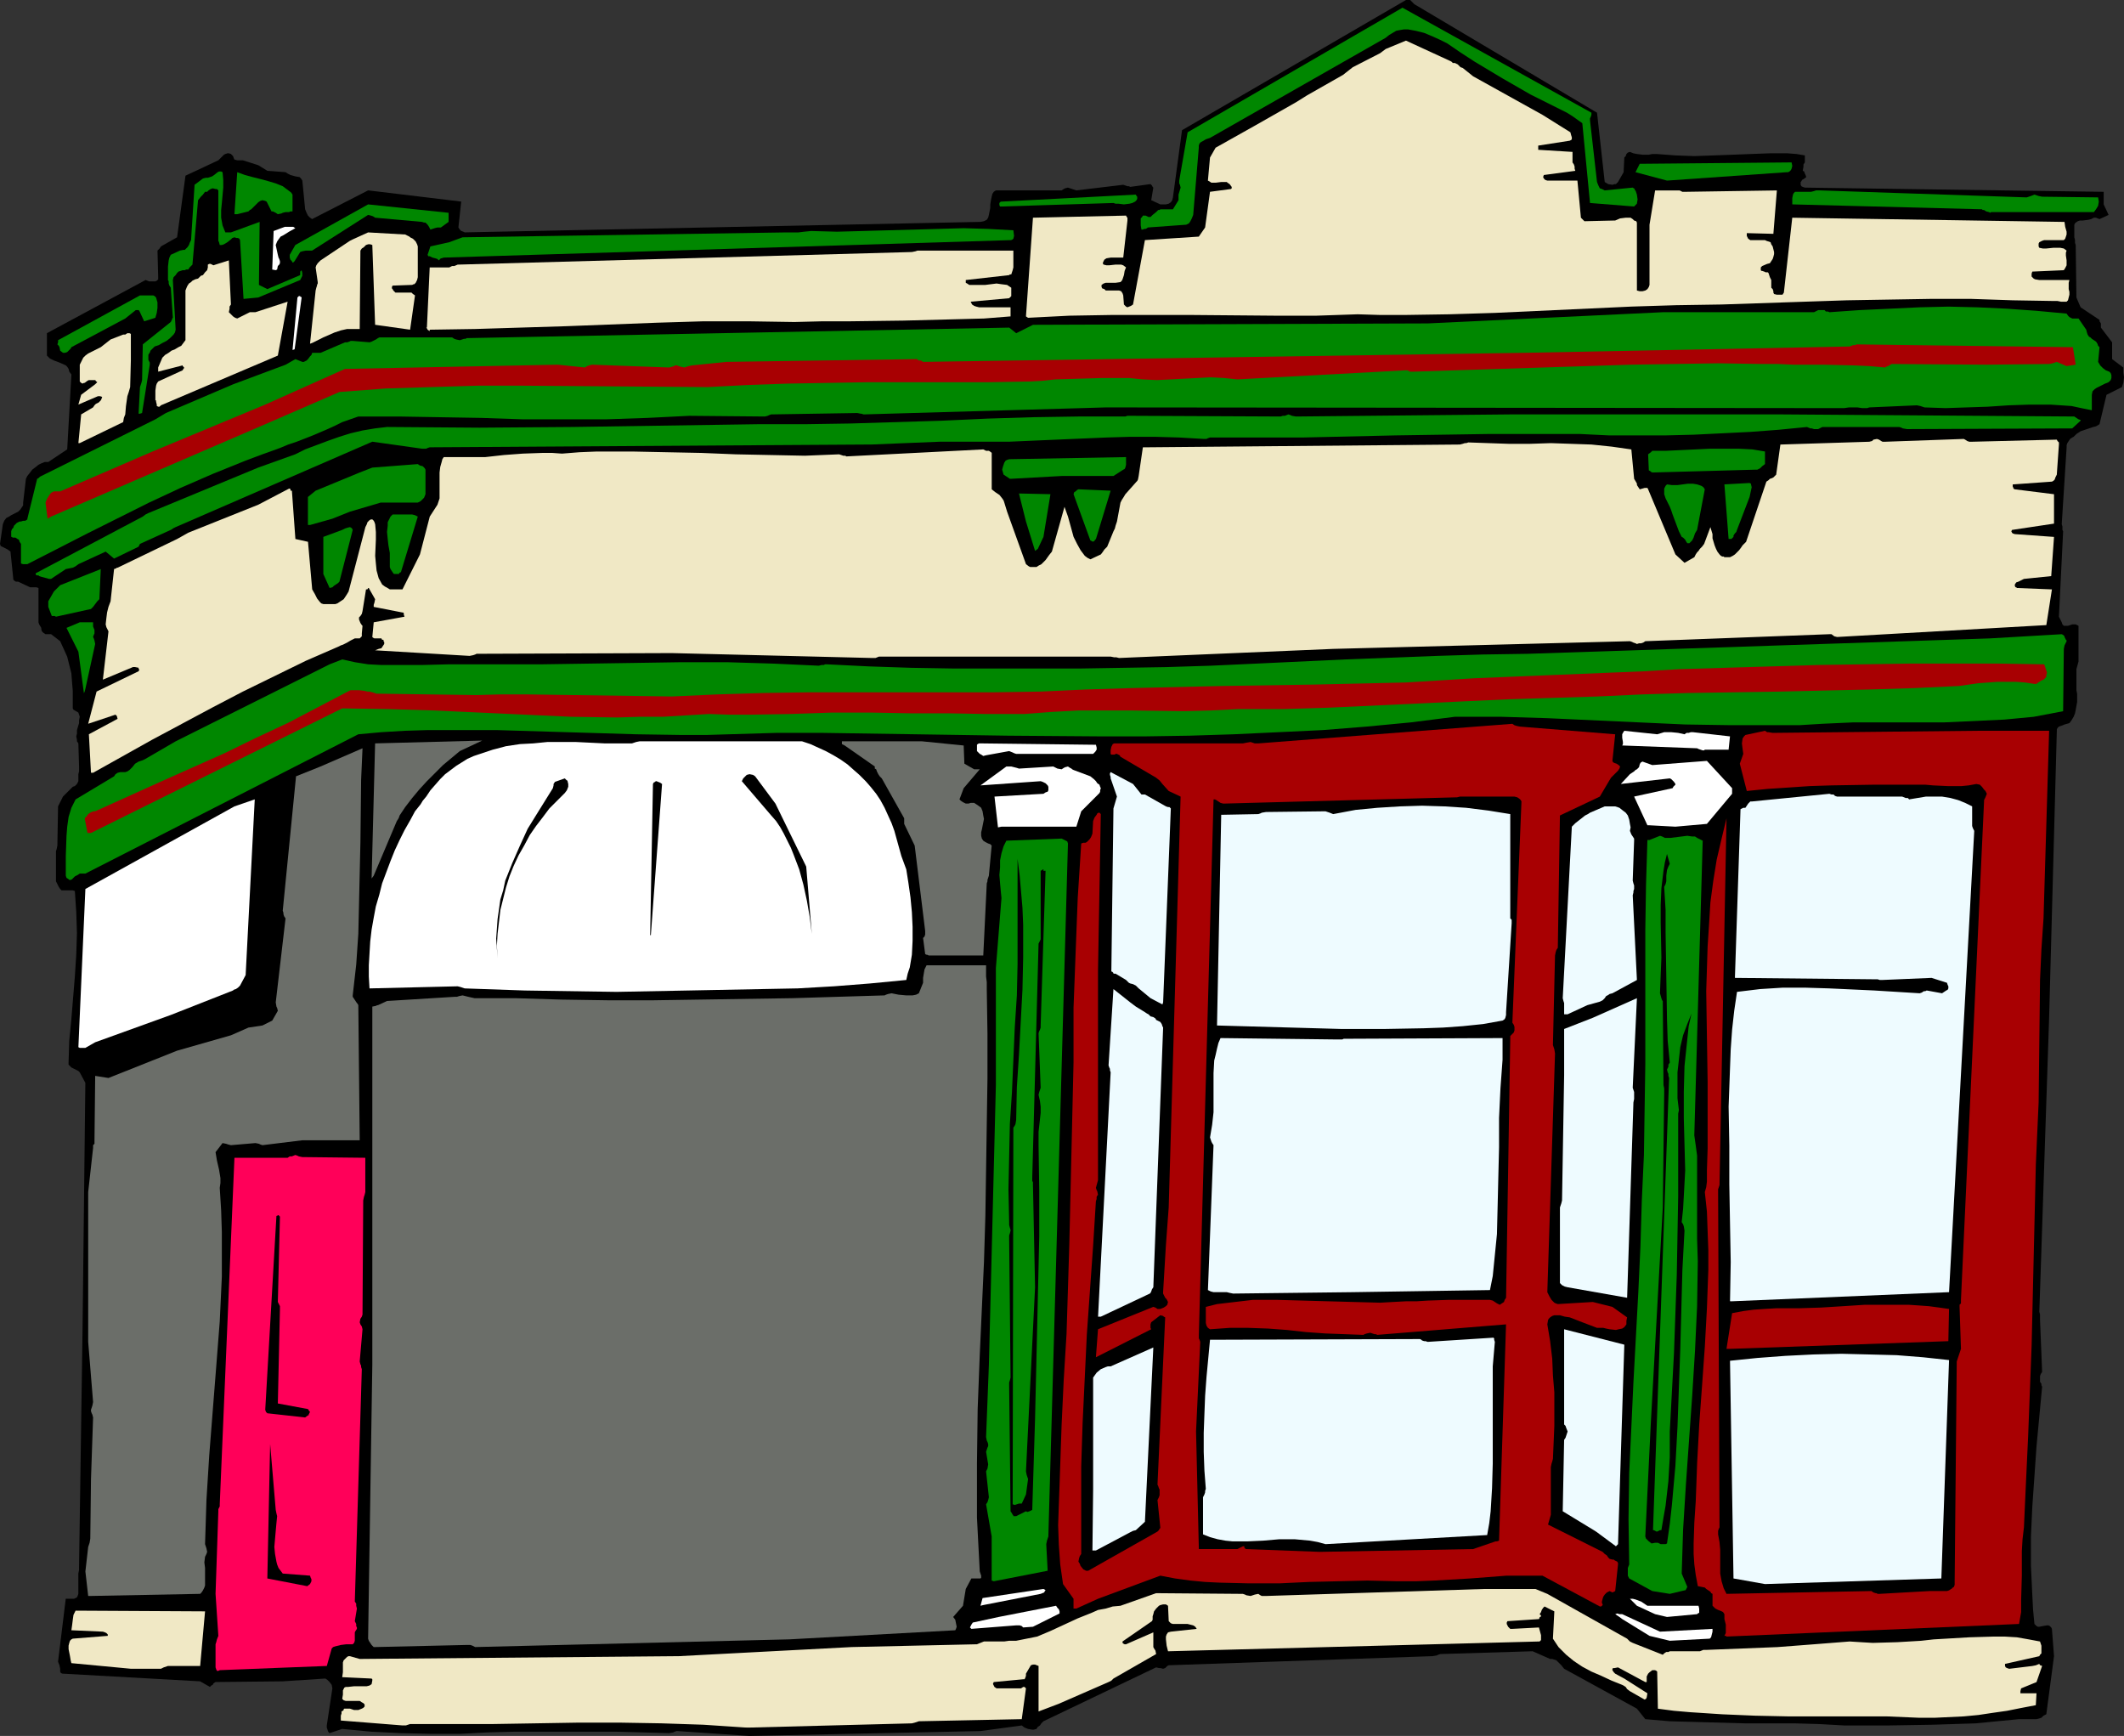 <?xml version="1.0" encoding="UTF-8" standalone="no"?>
<svg
   version="1.0"
   width="129.766mm"
   height="106.042mm"
   id="svg77"
   sodipodi:docname="Storefront 14.wmf"
   xmlns:inkscape="http://www.inkscape.org/namespaces/inkscape"
   xmlns:sodipodi="http://sodipodi.sourceforge.net/DTD/sodipodi-0.dtd"
   xmlns="http://www.w3.org/2000/svg"
   xmlns:svg="http://www.w3.org/2000/svg">
  <rect width="100%" height="100%" fill="#333333" stroke="none"/>
  <sodipodi:namedview
     id="namedview77"
     pagecolor="#ffffff"
     bordercolor="#000000"
     borderopacity="0.25"
     inkscape:showpageshadow="2"
     inkscape:pageopacity="0.0"
     inkscape:pagecheckerboard="0"
     inkscape:deskcolor="#d1d1d1"
     inkscape:document-units="mm" />
  <defs
     id="defs1">
    <pattern
       id="WMFhbasepattern"
       patternUnits="userSpaceOnUse"
       width="6"
       height="6"
       x="0"
       y="0" />
  </defs>
  <path
     style="fill:#000000;fill-opacity:1;fill-rule:evenodd;stroke:none"
     d="m 173.073,400.789 53.328,-1.131 9.534,-1.293 0.646,0.485 0.808,0.323 0.97,0.162 h 0.323 l 0.646,-0.162 0.323,-0.485 0.485,-0.323 0.323,-0.485 0.485,-0.485 26.018,-12.444 0.646,0.162 h 0.323 l 0.646,0.162 0.485,-0.162 0.485,-0.485 0.323,-0.162 60.923,-2.101 0.97,-0.162 0.323,-0.162 0.485,-0.162 21.331,-0.646 4.04,1.778 h 0.485 l 0.485,0.162 0.485,0.162 0.323,0.323 0.808,0.808 0.646,0.808 16.806,9.212 1.939,2.424 5.656,0.485 5.818,0.162 11.474,0.323 h 11.474 l 5.656,0.162 5.818,0.323 h 10.342 l 10.019,-0.162 10.019,-0.323 5.01,-0.485 5.01,-0.485 h 4.04 l 0.646,-0.162 0.485,-0.162 0.485,-0.485 0.646,-0.323 1.778,-13.414 -0.485,-6.303 -0.162,-0.323 -0.323,-0.323 -0.323,-0.162 h -0.323 l -0.97,0.162 -0.808,0.162 h -0.323 l -0.323,-0.162 -0.485,-0.485 -0.323,-3.394 -0.162,-3.232 -0.323,-6.788 v -6.788 l 0.323,-6.949 0.485,-6.949 0.485,-6.949 1.293,-13.737 -0.162,-0.323 v -0.323 l -0.323,-0.485 v -0.323 -0.97 l 0.162,-0.485 0.323,-0.485 -0.485,-11.959 v -0.808 -0.485 l -0.162,-0.646 2.262,-67.876 1.778,-66.259 v -0.323 l 0.162,-0.323 0.323,-0.323 0.485,-0.162 0.808,-0.323 1.131,-0.323 0.485,-0.646 0.485,-0.808 0.323,-0.808 0.162,-0.808 0.323,-1.778 v -1.939 l -0.162,-0.808 v -0.97 -1.939 -1.939 l 0.485,-1.778 v -8.242 l -0.323,-0.162 -0.323,-0.162 h -0.808 l -0.97,0.323 h -0.97 l -0.323,-0.323 -0.162,-0.485 -0.323,-0.646 -0.323,-0.646 0.97,-19.716 -0.162,-0.323 v -0.323 -0.485 l -0.162,-0.485 1.131,-17.777 v -0.485 l 0.162,-0.485 0.323,-0.485 0.323,-0.485 0.485,-0.323 0.323,-0.162 0.646,-0.646 0.485,-0.323 0.485,-0.323 1.454,-0.485 1.454,-0.485 0.646,-0.162 0.808,-0.485 1.616,-6.788 3.555,-1.778 0.162,-0.485 0.162,-0.485 0.162,-1.293 -0.162,-1.131 v -1.131 l -2.586,-1.939 v -3.879 l -2.586,-3.394 v -0.97 l -0.323,-0.485 v -0.323 l -4.363,-2.909 -0.97,-2.263 -0.162,-12.121 -0.162,-0.485 v -0.323 -0.323 l -0.162,-0.646 v -2.909 l 0.162,-0.323 0.162,-0.162 0.485,-0.323 0.485,-0.162 h 0.646 l 1.293,-0.162 0.646,-0.162 0.646,-0.323 h 0.162 0.323 l 0.808,0.323 2.101,-0.97 -1.131,-2.424 v -2.909 l -69.003,-0.97 -0.485,-0.162 -0.323,-0.162 -0.162,-0.323 V 42.341 42.018 l 0.162,-0.162 0.162,-0.323 0.323,-0.162 0.646,-0.485 -0.162,-0.485 -0.162,-0.323 -0.162,-0.485 -0.323,-0.162 0.162,-0.97 V 37.978 l 0.323,-0.485 V 35.877 l -1.939,-0.323 -2.101,-0.162 h -4.04 l -4.363,0.162 -4.202,0.162 -4.363,0.162 -4.525,0.162 -4.363,-0.162 -4.363,-0.323 h -0.97 l -0.808,0.162 h -1.454 l -1.293,-0.162 -0.808,-0.162 -0.808,-0.323 -0.485,0.162 -0.323,0.323 -0.162,0.485 -0.162,0.162 -0.162,0.162 -0.162,3.394 -1.293,2.263 -0.323,0.323 -0.162,0.162 h -0.323 l -0.485,0.162 -0.97,-0.162 -0.808,-0.485 -1.778,-15.999 L 326.593,0.97 326.27,0.646 325.947,0.323 325.624,0 h -0.97 l -51.712,30.059 -2.101,15.514 -0.162,0.646 -0.323,0.485 -0.485,0.323 -0.646,0.162 h -1.293 l -2.101,-0.97 0.485,-2.909 -0.162,-0.162 -0.162,-0.323 -0.162,-0.162 -0.162,-0.162 -4.686,0.646 -0.323,-0.162 h -0.323 l -0.485,-0.162 -0.485,-0.162 -10.827,1.293 -0.97,-0.323 -0.485,-0.162 -0.485,-0.162 -0.646,0.162 -0.323,0.162 -0.485,0.323 h -15.19 l -0.485,0.323 -0.323,0.485 -0.162,0.646 -0.162,0.808 -0.162,0.97 v 0.808 l -0.323,1.616 -0.162,0.646 -0.323,0.485 -0.646,0.323 -0.808,0.162 -119.099,2.424 -0.323,-0.162 -0.485,-0.162 -0.323,-0.323 -0.323,-0.485 0.646,-5.98 -21.493,-2.586 -12.928,6.626 -0.485,-0.323 -0.485,-0.485 -0.323,-0.646 -0.323,-0.808 -0.646,-6.626 -0.323,-0.485 -0.323,-0.323 -0.97,-0.162 -1.131,-0.323 -0.646,-0.323 -0.485,-0.323 -4.202,-0.323 -2.101,-1.293 -3.555,-1.131 h -0.808 -0.485 l -0.646,-0.162 -0.162,-0.323 -0.162,-0.485 -0.162,-0.162 -0.323,-0.323 -0.485,-0.162 h -0.323 l -0.485,0.162 -0.323,0.162 -0.323,0.323 -0.323,0.323 -0.646,0.646 -7.595,3.555 -1.939,14.222 -3.717,2.101 -0.323,0.485 -0.485,0.485 0.162,6.141 v 0.485 l -0.323,0.323 -0.323,0.162 h -0.485 -0.97 l -0.808,-0.323 -22.786,12.282 v 5.171 l 0.323,0.323 0.323,0.323 0.97,0.485 1.293,0.485 1.454,0.646 0.323,0.323 0.323,0.485 0.162,0.646 0.485,0.646 -0.97,17.292 -4.363,2.909 h -0.808 l -0.808,0.323 -0.646,0.323 -0.808,0.646 -0.646,0.485 -0.485,0.646 -0.646,0.808 -0.323,0.646 -0.646,5.495 v 0.646 l -0.323,0.485 -0.323,0.485 -0.485,0.485 -0.323,0.162 -0.323,0.162 -0.97,0.485 -0.485,0.323 -0.646,0.323 -0.485,0.646 -0.323,0.808 L 0,125.57 l 0.162,0.485 0.323,0.162 0.646,0.323 0.323,0.162 0.323,0.162 0.646,0.485 0.646,6.303 v 0.162 l 0.323,0.323 0.323,0.162 h 0.485 l 2.747,1.293 h 0.808 0.646 l 0.485,0.162 v 7.919 l 0.162,0.485 0.485,0.808 v 0.323 l 0.162,0.485 0.162,0.162 0.162,0.162 0.485,0.323 h 1.293 l 2.101,1.616 0.808,1.778 0.808,1.778 0.485,1.939 0.485,1.939 0.162,2.101 0.162,1.939 v 4.04 l 0.162,0.323 0.323,0.162 0.808,0.485 0.162,0.485 0.162,0.485 -0.162,0.808 v 0.646 l -0.485,1.616 v 0.808 l -0.162,0.646 0.162,0.808 v 0.323 l 0.323,0.485 0.162,5.333 v 0.808 0.323 l -0.162,0.646 v 1.616 l -0.323,0.646 -0.485,0.485 -0.485,0.162 -0.323,0.323 -0.97,0.97 -0.485,0.485 -0.485,0.485 -1.131,2.263 -0.162,9.05 -0.162,0.808 -0.162,0.485 v 0.646 5.656 0.646 l 0.323,0.646 0.323,0.646 0.323,0.485 0.323,0.323 h 0.485 0.808 0.485 0.808 l 0.485,0.162 0.162,2.424 0.162,2.424 0.162,4.848 -0.162,5.01 -0.323,5.01 -0.808,9.858 -0.485,5.01 -0.162,5.01 v 0.485 l 0.323,0.323 0.323,0.323 0.323,0.162 0.97,0.485 0.323,0.162 0.323,0.323 1.293,2.424 -0.646,56.886 -0.808,54.947 v 0.646 l -0.162,0.808 v 4.687 l -0.162,0.485 -0.162,0.323 -0.323,0.162 -0.323,0.162 h -0.97 -0.97 l -1.778,14.545 0.323,0.808 0.162,0.808 v 0.646 l 0.162,0.323 0.323,0.162 31.835,1.778 2.262,1.293 0.323,-0.323 0.323,-0.162 0.162,-0.323 0.485,-0.323 15.514,-0.162 9.858,-0.646 0.485,0.323 0.485,0.485 0.485,0.646 0.162,0.808 -1.293,8.565 v 0.485 l 0.162,0.485 0.162,0.485 0.323,0.323 2.909,-0.97 3.394,0.323 3.394,0.323 6.626,0.323 6.787,0.162 h 7.11 l 6.141,-0.323 6.141,-0.162 h 5.979 5.979 11.958 l 11.958,0.323 0.97,-0.162 0.323,-0.162 0.485,-0.162 z"
     id="path1" />
  <path
     style="fill:#f0e8c5;fill-opacity:1;fill-rule:evenodd;stroke:none"
     d="m 173.073,398.85 37.491,-0.97 0.646,-0.162 0.485,-0.162 0.485,-0.162 23.755,-0.485 0.97,-7.111 -0.162,-0.162 -0.162,-0.162 h -0.323 l -0.485,0.323 h -0.485 -4.686 -0.162 -0.323 l -0.485,-0.323 -0.323,-0.646 v -0.162 l 0.162,-0.323 6.787,-0.646 h 0.323 l 0.162,-0.323 0.162,-0.485 v -0.485 l 1.131,-1.939 0.485,-0.162 h 0.485 l 0.808,0.323 v 10.505 l 4.686,-1.778 11.474,-5.01 0.646,-0.323 0.162,-0.162 0.323,-0.323 9.858,-5.656 -0.162,-0.808 -0.323,-0.485 -0.162,-0.323 v -3.394 l -6.302,2.747 h -0.323 l -0.323,-0.162 -0.162,-0.162 v -0.323 l 6.787,-4.687 0.162,-0.323 v -0.808 l 0.162,-0.485 0.162,-0.646 0.485,-0.646 0.323,-0.323 0.323,-0.323 0.323,-0.162 0.646,-0.162 h 0.646 l 0.485,0.323 0.162,3.555 0.485,0.485 0.485,0.162 h 0.485 0.646 0.646 0.485 0.646 0.485 l 0.646,0.162 0.646,0.162 0.485,0.323 0.323,0.485 -5.979,0.646 -0.646,0.162 -0.323,0.485 -0.162,0.485 v 0.646 l 0.162,1.454 0.323,1.293 85.809,-2.263 0.323,-0.323 v -0.323 -0.808 l -0.485,-1.778 -6.141,0.323 h -0.162 -0.323 l -0.485,-0.485 -0.323,-0.646 v -0.323 l 0.162,-0.323 7.272,-0.485 0.162,-0.323 v -0.162 h 0.162 l 0.162,-0.162 v -0.162 l -0.323,-0.323 0.323,-0.485 0.162,-0.485 0.323,-0.485 0.323,-0.323 2.262,1.131 -0.323,6.303 0.646,0.97 0.646,0.97 1.778,1.778 1.778,1.454 1.939,1.293 2.101,1.131 2.262,0.97 2.424,1.131 2.424,0.97 0.323,0.162 0.485,0.323 0.323,0.485 0.646,0.485 3.394,1.939 0.323,-0.162 0.162,-0.323 0.162,-0.97 -5.333,-3.394 -2.101,-1.131 -0.323,-0.323 -0.323,-0.485 v -0.323 l 0.162,-0.162 h 0.323 l 0.808,-0.162 6.302,3.394 h 0.323 v -0.162 -1.131 l 0.162,-0.323 0.162,-0.323 0.323,-0.323 0.646,-0.485 h 0.646 l 0.323,0.162 0.162,0.162 0.162,8.565 3.717,0.485 3.717,0.323 7.434,0.485 7.595,0.323 7.595,0.162 h 15.19 7.595 l 7.595,0.323 h 3.394 l 3.394,-0.162 3.394,-0.162 3.394,-0.323 3.232,-0.485 3.394,-0.485 3.232,-0.646 3.394,-0.646 0.162,-2.747 h -3.717 v -0.485 l 0.162,-0.646 3.555,-1.454 1.293,-3.717 -0.323,-0.162 h -0.162 l -0.162,-0.323 -0.808,0.323 -0.808,0.162 -5.333,0.646 -0.485,-0.162 -0.323,-0.162 -0.162,-0.323 v -0.485 l 7.918,-1.778 0.162,-0.323 0.323,-0.323 v -0.808 -0.97 l -0.323,-0.97 -2.586,-0.485 -2.747,-0.485 -2.747,-0.162 h -2.747 l -5.494,0.162 -5.494,0.323 -2.747,0.162 -2.909,0.323 -5.494,0.323 -5.656,0.162 -2.747,-0.162 -2.586,-0.162 -8.242,0.646 -8.403,0.646 -8.08,0.323 -8.242,0.323 h -0.808 l -0.808,0.323 h -6.949 l -0.323,0.162 h -0.485 l -0.485,0.323 -0.323,0.323 -6.949,-2.747 -0.646,-0.323 -0.646,-0.646 -18.422,-10.343 -2.747,-1.131 h -11.797 l -50.419,1.616 h -0.97 l -0.323,-0.162 -0.485,-0.323 -0.808,0.162 -0.485,0.162 -0.485,0.162 -0.97,-0.162 -0.323,-0.162 -0.485,-0.162 -20.038,-0.162 -8.242,2.909 -1.778,0.162 -1.616,0.485 -1.778,0.323 -1.454,0.646 -3.232,1.293 -6.302,2.909 -3.07,1.293 -1.616,0.323 -1.616,0.323 -1.616,0.323 h -1.616 l -1.131,0.162 h -2.909 -1.778 l -0.808,0.323 -0.808,0.323 -28.926,0.646 -39.915,2.101 -73.69,0.646 -2.262,-0.646 h -0.323 l -0.323,0.162 -0.485,0.485 -0.323,0.323 -0.162,0.485 v 1.131 1.131 l -0.162,1.131 6.787,0.323 0.162,0.162 v 0.323 l -0.162,0.808 -0.485,0.323 -0.646,0.162 h -1.454 -0.646 -0.808 l -1.454,0.162 H 79.83 l -0.323,0.162 -0.162,0.323 -0.162,0.323 v 0.97 l -0.162,0.97 0.323,0.323 0.485,0.162 h 0.485 0.646 0.97 0.646 0.485 l 0.485,0.323 0.323,0.162 0.323,0.323 v 0.485 l -0.323,0.323 -0.323,0.162 -0.808,0.323 h -0.485 -0.485 l -0.485,-0.162 -0.485,-0.162 h -1.131 -0.162 l -0.162,0.162 v 0 0.162 l -0.162,0.162 -0.323,0.162 v 0.485 l -0.162,0.485 v 0.646 0.485 l 14.221,1.131 h 0.808 l 0.97,-0.323 h 9.534 9.696 l 9.858,-0.162 9.696,-0.162 h 9.696 l 9.534,0.162 9.696,0.323 9.696,0.646 z"
     id="path2" />
  <path
     style="fill:#ff0059;fill-opacity:1;fill-rule:evenodd;stroke:none"
     d="m 50.742,385.598 24.725,-0.97 1.131,-4.04 0.323,-0.323 0.485,-0.162 1.293,-0.323 1.293,-0.162 h 1.454 l 0.323,-0.323 0.162,-0.485 v -0.97 -0.97 l 0.162,-0.323 0.323,-0.485 v -0.323 l -0.162,-0.323 v -0.485 l -0.323,-0.646 0.485,-2.909 -0.162,-0.646 v -0.485 l -0.323,-0.485 1.616,-53.654 -0.162,-0.485 v -0.323 l -0.162,-0.323 -0.162,-0.646 0.646,-7.434 -0.162,-0.646 -0.323,-0.485 -0.162,-0.485 0.162,-0.808 0.323,-0.485 0.162,-0.485 0.162,-26.342 0.162,-0.808 0.162,-0.485 0.162,-0.646 v -7.919 l -14.544,-0.162 -0.808,-0.162 -0.323,-0.162 -0.485,-0.162 -0.808,0.323 h -0.485 l -0.485,0.323 H 54.136 l -3.394,79.996 v 0.485 l -0.162,0.323 -0.162,0.323 v 0.485 l -0.646,19.07 0.646,9.697 -0.323,0.808 -0.162,0.646 -0.162,0.485 v 5.01 0.323 l 0.162,0.485 0.162,0.323 h 0.162 0.162 z"
     id="path3" />
  <path
     style="fill:#f0e8c5;fill-opacity:1;fill-rule:evenodd;stroke:none"
     d="m 30.219,385.274 h 6.949 l 0.646,-0.323 0.485,-0.162 0.485,-0.162 h 7.434 l 1.131,-12.605 -29.896,-0.162 -0.162,0.323 -0.323,0.646 -0.162,1.131 -0.162,1.293 -0.162,1.131 7.272,0.323 0.485,0.162 0.323,0.162 0.323,0.323 v 0.323 l -8.08,0.646 -0.323,0.162 -0.323,0.323 -0.162,0.485 -0.162,0.646 v 0.808 l 0.323,1.616 0.162,0.97 0.162,0.646 z"
     id="path4" />
  <path
     style="fill:#6b6e69;fill-opacity:1;fill-rule:evenodd;stroke:none"
     d="m 86.618,380.265 21.17,-0.485 h 0.808 l 0.485,0.162 0.646,0.323 72.558,-1.778 38.299,-2.101 0.162,-0.323 0.162,-0.485 -0.162,-0.808 -0.162,-0.808 -0.485,-0.646 2.262,-2.586 0.646,-3.879 1.293,-2.424 h 0.323 0.808 0.646 0.323 l 0.162,-0.162 v -0.162 -0.323 l -0.162,-0.485 -0.162,-0.485 -0.323,-6.141 -0.323,-6.303 v -6.303 -6.141 l 0.162,-12.605 0.485,-12.605 0.485,-10.666 0.485,-10.666 0.323,-10.666 0.162,-10.505 0.162,-10.666 0.162,-10.505 v -10.343 l -0.162,-10.343 v -1.616 l -0.162,-1.293 v -2.586 h -13.736 l -0.485,0.97 -0.162,0.97 -0.162,0.97 v 1.131 l -0.97,2.424 -0.646,0.323 -0.808,0.162 h -1.454 l -1.778,-0.162 -1.616,-0.323 -0.808,0.162 -0.485,0.162 -0.323,0.162 -21.331,0.646 -21.331,0.323 -10.666,0.162 h -10.666 l -10.666,-0.162 -10.666,-0.323 h -4.686 -1.616 -1.454 -1.616 l -1.454,-0.323 -1.293,-0.323 -0.808,0.162 -0.485,0.162 h -0.485 l -15.675,0.97 -2.101,0.97 h -0.162 l -0.323,0.162 -0.808,0.162 v 82.744 l -0.97,63.189 0.162,0.485 0.323,0.485 0.323,0.485 0.485,0.485 z"
     id="path5" />
  <path
     style="fill:#ffffff;fill-opacity:1;fill-rule:evenodd;stroke:none"
     d="m 385.577,378.81 9.211,-0.485 0.162,-0.162 0.162,-0.162 0.162,-0.646 0.162,-0.646 v -0.646 l -12.12,0.646 -8.726,-4.04 h -0.323 -0.323 l -0.485,-0.162 -0.485,0.162 0.97,0.646 0.646,0.485 6.302,3.879 z"
     id="path6" />
  <path
     style="fill:#a80002;fill-opacity:1;fill-rule:evenodd;stroke:none"
     d="m 398.667,377.84 67.549,-2.909 0.485,-2.747 v -2.747 l 0.162,-5.656 v -5.656 l 0.162,-2.747 0.323,-2.747 0.485,-10.666 0.485,-10.343 0.808,-21.009 0.485,-20.847 0.485,-20.847 0.323,-7.272 0.323,-7.111 0.162,-14.222 0.162,-14.06 0.323,-7.111 0.485,-7.111 1.293,-43.311 h -16.806 l -47.026,0.485 -0.97,-0.162 h -0.323 l -0.485,-0.323 -4.525,0.97 -0.323,0.323 -0.323,0.485 -0.162,1.131 0.162,1.293 0.162,1.131 -0.808,2.263 1.616,6.303 4.848,-0.485 4.848,-0.323 4.848,-0.323 5.01,-0.162 9.858,-0.162 h 10.019 1.778 l 1.778,0.162 3.394,0.162 h 3.232 l 1.616,-0.162 1.778,-0.323 0.808,0.162 0.485,0.485 0.485,0.646 0.323,0.323 0.323,0.646 -0.323,0.808 -0.162,0.323 -0.162,0.323 v 0.323 l -5.333,115.065 v 0.808 l -0.323,0.323 v 0.485 l 0.323,9.697 -0.97,2.909 -0.485,50.745 v 0.485 0.323 l -0.162,0.485 -0.485,0.323 v 0.162 h -0.162 l -0.485,0.323 -0.485,0.162 h -4.04 l -11.474,0.646 h -0.485 l -0.323,-0.162 h -0.162 l -0.485,-0.162 -0.485,-0.323 -33.451,0.646 -0.323,-0.646 -0.323,-0.646 -0.485,-1.616 -0.323,-1.778 v -3.555 -1.939 l -0.162,-1.778 -0.323,-1.778 v -0.808 l 0.162,-0.485 0.162,-0.323 -0.323,-77.41 v -0.485 -0.162 l 0.162,-0.485 0.162,-0.485 1.616,-84.683 -1.131,4.687 -1.131,4.848 -0.808,5.01 -0.646,4.848 -0.323,5.171 -0.323,5.01 -0.162,5.171 -0.162,5.171 0.162,10.505 0.162,10.343 v 10.343 5.171 l -0.162,5.01 v 2.586 l -0.162,1.293 -0.323,1.131 0.485,4.525 0.162,4.525 0.162,4.363 v 4.525 l -0.323,8.888 -0.485,8.888 -0.646,9.05 -0.646,8.888 -0.485,8.888 -0.162,4.525 -0.162,4.363 -0.323,4.848 -0.162,4.848 v 2.424 l 0.162,2.424 0.323,2.424 0.485,2.586 0.808,0.162 0.808,0.162 0.323,0.323 0.485,0.323 0.485,0.323 0.162,0.323 0.323,0.162 v 2.747 l 0.323,0.323 0.323,0.323 0.646,0.323 0.808,0.323 0.323,0.162 0.323,0.485 v 0.646 0.485 l 0.162,0.646 0.162,0.646 v 1.293 0.646 l -0.323,0.646 h 0.323 z"
     id="path7" />
  <path
     style="fill:#ffffff;fill-opacity:1;fill-rule:evenodd;stroke:none"
     d="m 224.301,376.063 10.342,-0.808 h 0.808 l 0.485,0.162 0.323,0.323 2.262,-0.162 6.141,-3.071 v -0.485 l -0.162,-0.485 -0.323,-0.323 -0.323,-0.485 -13.251,2.586 -5.979,1.293 -0.323,0.485 -0.162,0.323 -0.162,0.323 z"
     id="path8" />
  <path
     style="fill:#ffffff;fill-opacity:1;fill-rule:evenodd;stroke:none"
     d="m 384.931,373.315 6.949,-0.646 0.162,-0.162 0.323,-0.162 v -0.323 -0.646 l -0.162,-0.646 h -11.312 -0.485 l -0.485,-0.323 -0.97,-0.646 -1.293,-0.485 -0.646,-0.162 h -0.646 l 1.616,1.616 4.202,1.939 z"
     id="path9" />
  <path
     style="fill:#a80002;fill-opacity:1;fill-rule:evenodd;stroke:none"
     d="m 248.541,371.376 5.01,-2.263 14.382,-5.333 3.394,0.646 3.555,0.485 3.394,0.323 3.394,0.162 6.787,0.162 h 6.949 l 6.787,-0.323 6.787,-0.162 6.787,-0.162 6.949,0.162 h 4.202 l 4.202,-0.162 8.403,-0.485 8.403,-0.646 h 4.202 4.04 l 13.251,7.111 h 0.323 l 0.162,-0.162 0.162,-0.162 v -0.162 l -0.162,-0.323 v -0.323 l 0.162,-0.646 0.162,-0.485 0.323,-0.485 0.485,-0.485 0.646,-0.323 0.323,0.162 0.323,0.162 0.323,-0.162 0.323,-0.162 0.646,-6.141 v -0.323 l -0.162,-0.323 -0.646,-0.323 -0.162,-0.162 h -0.323 l -0.646,-0.162 -0.323,-0.323 -0.323,-0.485 -0.485,-0.323 -0.485,-0.485 -12.605,-6.303 0.646,-2.263 v -10.989 l 0.162,-0.808 0.162,-0.485 0.162,-0.646 0.162,-3.717 0.162,-3.879 v -3.879 -3.879 l -0.323,-3.879 -0.162,-3.879 -0.485,-4.04 -0.646,-3.879 0.162,-0.97 0.162,-0.323 0.323,-0.323 0.485,-0.323 0.485,-0.162 h 0.646 0.646 l 1.131,0.323 1.131,0.162 2.909,1.131 3.394,1.293 h 1.454 l 0.646,0.162 0.808,0.162 1.454,0.162 0.646,-0.162 0.808,-0.162 0.485,-0.323 0.485,-0.646 v -0.808 l 0.162,-0.808 -3.394,-2.424 -4.525,-1.131 -8.08,0.485 -0.485,-0.162 -0.323,-0.162 -0.323,-0.323 -0.323,-0.323 -0.485,-0.808 -0.485,-0.97 1.778,-55.108 -0.162,-0.97 -0.162,-0.485 -0.162,-0.485 0.485,-20.686 0.162,-0.808 0.162,-0.485 0.323,-0.485 0.485,-30.544 9.211,-4.363 2.101,-3.555 0.485,-0.808 0.808,-0.808 0.808,-0.808 0.323,-0.485 0.162,-0.485 -0.162,-0.162 -0.162,-0.162 -0.485,-0.323 -0.485,-0.162 -0.323,-0.162 -0.162,-0.323 0.646,-6.141 -21.978,-1.778 -0.808,-0.162 -0.485,-0.162 -0.485,-0.323 -58.661,4.525 h -0.808 l -0.485,-0.162 -0.485,-0.162 -0.97,0.162 -0.808,0.162 h -29.411 -0.323 l -0.323,0.162 -0.162,0.323 -0.162,0.323 -0.162,0.808 v 0.808 l 0.162,0.162 h 0.323 0.485 l 0.162,-0.162 h 0.323 l 0.323,0.162 0.323,0.162 0.162,0.323 8.242,4.848 0.808,0.646 0.646,0.808 1.454,1.616 2.747,1.293 -2.747,94.864 -0.646,8.727 -0.646,10.828 v 0.323 l 0.162,0.323 0.323,0.646 0.323,0.323 0.323,0.646 -0.162,0.646 -0.323,0.323 -0.485,0.323 -0.808,0.323 h -0.485 -0.162 l -0.485,-0.323 -0.485,-0.162 -12.766,5.171 -0.485,6.464 12.766,-6.464 -0.162,-0.323 v -0.485 -0.323 l 0.162,-0.485 2.101,-1.616 0.646,0.162 0.162,0.162 0.323,0.162 -1.778,38.624 0.162,0.323 0.162,0.485 0.162,0.323 v 0.485 0.808 l -0.162,0.485 -0.323,0.646 0.646,6.303 v 0.162 l -0.162,0.162 -0.162,0.323 -0.323,0.323 -15.998,9.05 h -0.485 l -0.646,-0.323 -0.646,-0.808 -0.162,-0.485 -0.323,-0.485 0.162,-0.808 0.162,-0.485 0.323,-0.485 v -10.02 -10.181 l 0.323,-10.02 0.485,-10.181 0.485,-10.181 1.454,-20.524 0.646,-10.343 0.162,-0.485 v -0.485 l 0.162,-0.323 0.162,-0.162 -0.162,-0.808 -0.162,-0.323 -0.162,-0.485 0.485,-1.778 v -48.321 l 0.646,-36.2 -0.323,-0.323 h -0.162 l -0.323,0.162 -0.162,0.323 -0.485,0.646 -0.323,0.808 -0.162,2.909 -0.323,0.808 -0.323,0.485 -0.323,0.323 -0.323,0.323 -0.323,0.162 h -0.485 l -0.485,0.162 -0.808,12.605 -0.485,12.605 -0.485,12.767 v 12.605 l -0.485,21.009 -0.485,20.847 -0.323,10.505 -0.323,10.343 -0.646,10.505 -0.485,10.343 -0.162,4.687 -0.162,4.687 -0.162,4.687 -0.162,4.525 -0.162,4.687 0.162,4.525 0.323,4.525 0.646,4.525 2.424,3.394 v 2.263 z"
     id="path10" />
  <path
     style="fill:#ffffff;fill-opacity:1;fill-rule:evenodd;stroke:none"
     d="m 227.048,370.568 13.251,-2.586 0.808,-0.323 0.162,-0.323 0.162,-0.162 -0.162,-0.162 -0.323,-0.162 -14.059,2.101 -0.485,1.778 z"
     id="path11" />
  <path
     style="fill:#6b6e69;fill-opacity:1;fill-rule:evenodd;stroke:none"
     d="m 21.008,368.467 25.21,-0.485 0.323,-0.323 0.323,-0.485 0.323,-0.646 0.162,-0.485 v -1.293 -2.747 l -0.162,-1.293 0.162,-1.293 0.323,-0.646 0.162,-0.485 -0.162,-0.808 -0.162,-0.485 -0.162,-0.485 0.162,-5.01 0.162,-5.171 0.646,-10.343 1.616,-20.524 0.808,-10.343 0.485,-10.343 v -5.171 -5.171 l -0.162,-5.01 -0.323,-5.171 0.162,-1.131 v -1.131 l -0.323,-1.939 -0.485,-2.101 -0.323,-1.939 1.616,-2.101 0.808,0.162 0.485,0.162 0.646,0.162 5.656,-0.485 0.808,0.162 0.323,0.162 0.485,0.162 9.211,-1.131 h 13.251 l -0.323,-31.19 -0.162,-0.323 -0.162,-0.162 -0.323,-0.485 -0.323,-0.485 -0.323,-0.485 v -0.323 l 0.808,-7.111 0.485,-7.111 0.162,-6.949 0.162,-7.111 0.162,-7.111 0.162,-14.383 0.323,-7.272 -9.696,4.202 -5.656,2.263 -3.07,31.029 0.162,0.485 v 0.323 l 0.162,0.485 0.323,0.485 -2.262,19.393 0.162,0.97 0.162,0.323 0.162,0.646 -1.293,2.263 -2.262,1.131 -3.232,0.485 -4.04,1.778 -12.443,3.555 -15.837,6.303 -3.07,-0.485 -0.162,14.868 v 0.485 0.323 l -0.323,0.323 v 0.646 l -1.131,10.181 v 34.584 l 1.131,13.898 -0.162,0.808 -0.162,0.485 -0.162,0.485 v 0.323 l 0.162,0.485 0.162,0.323 0.162,0.646 -0.485,14.222 -0.162,13.737 -0.162,0.97 -0.162,0.485 -0.162,0.485 -0.646,5.656 0.646,5.656 z"
     id="path12" />
  <path
     style="fill:#008700;fill-opacity:1;fill-rule:evenodd;stroke:none"
     d="m 385.577,367.982 3.394,-0.808 h 0.162 l 0.162,-0.162 0.323,-0.646 -1.293,-3.071 0.323,-10.181 0.646,-10.343 1.454,-20.524 0.646,-10.343 0.485,-10.343 0.162,-10.343 -0.162,-5.171 v -5.171 -4.687 -4.687 -4.687 l -0.323,-2.424 -0.323,-2.263 1.939,-68.037 -0.646,-0.323 -0.646,-0.323 -0.485,-0.323 h -0.646 l -1.131,-0.162 -1.293,0.162 -2.586,0.323 h -1.293 l -0.646,-0.323 -0.485,-0.162 -1.616,0.646 -0.808,0.323 h -0.162 -0.323 l -0.323,10.343 -0.162,10.343 v 31.029 l -0.162,10.343 -0.162,10.666 -0.485,10.505 -0.323,10.666 -0.485,10.505 -1.131,20.847 -0.485,10.505 -0.485,10.343 -0.162,10.666 0.162,10.505 -0.323,0.808 v 0.97 0.808 l 0.323,0.646 5.333,2.909 z"
     id="path13" />
  <path
     style="fill:#000000;fill-opacity:1;fill-rule:evenodd;stroke:none"
     d="m 71.589,365.72 0.323,-0.646 v -0.485 l -0.162,-0.323 -0.162,-0.485 -6.302,-0.485 -0.485,-0.646 -0.485,-0.646 -0.323,-0.808 -0.162,-0.646 -0.323,-1.778 -0.162,-1.616 0.323,-3.717 0.162,-1.778 0.162,-1.616 -0.162,-0.646 -0.162,-0.808 -1.293,-15.191 -0.646,31.029 9.211,1.778 z"
     id="path14" />
  <path
     style="fill:#eefbff;fill-opacity:1;fill-rule:evenodd;stroke:none"
     d="m 407.555,365.72 40.723,-1.293 1.778,-50.422 -5.979,-0.646 -6.141,-0.485 -6.302,-0.162 -6.464,-0.162 -6.464,0.162 -6.464,0.323 -6.464,0.485 -6.302,0.646 0.808,50.26 z"
     id="path15" />
  <path
     style="fill:#008700;fill-opacity:1;fill-rule:evenodd;stroke:none"
     d="m 229.472,365.073 12.443,-2.424 -0.323,-6.141 0.162,-0.808 0.162,-0.485 0.162,-0.485 4.525,-159.992 -0.162,-0.485 -0.323,-0.162 -0.97,-0.485 -12.766,0.485 -0.646,1.293 -0.485,1.616 -0.323,1.616 v 1.616 l -0.162,1.778 0.162,1.939 0.162,1.778 0.162,1.616 -1.293,16.161 v 26.989 l -1.616,64.643 -0.646,16.646 0.162,0.808 0.162,0.323 0.162,0.485 v 0.485 l -0.162,0.323 -0.162,0.485 -0.162,0.485 0.485,2.909 -0.162,0.97 -0.162,0.323 -0.162,0.323 0.646,5.98 -0.162,0.646 -0.162,0.485 -0.323,0.485 1.293,7.434 v 10.181 z"
     id="path16" />
  <path
     style="fill:#eefbff;fill-opacity:1;fill-rule:evenodd;stroke:none"
     d="m 253.065,357.963 7.918,-4.202 0.646,-0.323 0.646,-0.162 2.101,-1.939 1.939,-40.24 -9.858,4.363 h -0.646 l -0.485,0.162 -1.131,0.485 -0.97,0.808 -0.808,1.131 v 25.696 l -0.162,14.222 z"
     id="path17" />
  <path
     style="fill:#000000;fill-opacity:1;fill-rule:evenodd;stroke:none"
     d="m 304.777,358.286 35.39,-0.646 5.171,-1.778 h 0.323 l 0.485,-0.162 1.616,-49.937 -29.734,2.424 -0.323,-0.162 h -0.323 l -0.485,-0.162 -0.485,-0.162 -0.808,0.162 -0.485,0.162 -0.323,0.162 -4.363,-0.162 -4.363,-0.162 -4.525,-0.323 -4.363,-0.485 -4.363,-0.323 -4.525,-0.162 h -4.363 l -2.262,0.162 -2.262,0.162 -0.485,-0.323 -0.323,-0.485 -0.162,-0.646 v -0.646 -1.616 -1.454 l 2.586,-0.646 2.747,-0.323 2.747,-0.323 2.747,-0.323 h 5.818 l 5.818,0.162 5.818,0.162 5.979,0.162 5.979,0.162 2.909,-0.162 3.07,-0.162 h 2.424 l 2.586,-0.162 4.686,-0.162 h 4.848 2.424 2.424 l 0.646,0.162 0.485,0.323 0.485,0.323 0.646,0.323 0.485,-0.323 0.485,-0.323 0.162,-0.485 0.323,-0.485 0.97,-59.957 v -0.485 l 0.323,-0.323 0.485,-0.485 0.162,-0.485 v -0.808 l -0.162,-0.485 -0.323,-0.485 2.101,-51.068 -0.162,-0.323 -0.323,-0.323 -0.485,-0.323 -0.646,-0.162 h -11.312 -0.808 -0.485 l -0.646,0.162 -53.974,1.454 -0.646,-0.162 -0.485,-0.323 -0.485,-0.323 -0.323,-0.162 h -0.323 l -3.394,123.63 v 0.808 l 0.162,0.323 0.162,0.485 -0.97,20.686 0.646,27.15 h 6.302 2.586 l 0.323,-0.162 0.323,-0.162 0.323,-0.162 0.323,-0.162 h 0.162 0.162 v 0.162 0.162 l 0.162,0.162 0.162,0.162 z"
     id="path18" />
  <path
     style="fill:#eefbff;fill-opacity:1;fill-rule:evenodd;stroke:none"
     d="m 373.619,356.508 1.454,-46.058 -13.898,-3.555 v 21.979 l 0.323,0.323 0.162,0.485 0.323,0.808 -0.323,0.97 -0.162,0.485 -0.323,0.485 -0.323,16.484 7.434,4.525 0.485,0.323 0.646,0.485 3.717,2.747 z"
     id="path19" />
  <path
     style="fill:#eefbff;fill-opacity:1;fill-rule:evenodd;stroke:none"
     d="m 306.07,356.508 37.33,-2.101 0.485,-2.747 0.323,-2.747 0.323,-5.333 0.162,-5.656 v -5.495 -5.656 -5.656 -5.656 l 0.485,-5.656 -0.162,-0.485 v -0.323 l -0.162,-0.162 v 0 l -15.19,0.97 -0.485,-0.162 h -0.162 -0.162 l -0.485,-0.162 -0.162,-0.162 -0.323,-0.162 -48.48,0.162 -0.808,8.565 -0.323,4.363 -0.162,4.202 -0.162,4.363 v 4.363 l 0.162,4.363 0.323,4.202 -0.162,0.485 v 0.162 0.162 l -0.162,0.485 -0.323,0.646 v 8.565 l 1.616,0.646 1.778,0.485 1.778,0.323 1.616,0.162 h 3.555 l 3.555,-0.162 3.717,-0.323 h 3.555 l 1.778,0.162 1.778,0.162 1.778,0.323 z"
     id="path20" />
  <path
     style="fill:#000000;fill-opacity:1;fill-rule:evenodd;stroke:none"
     d="m 382.184,356.185 h 0.646 l 0.646,0.323 h 0.808 0.323 l 0.323,-0.162 0.646,-4.525 0.485,-4.363 0.808,-9.05 0.485,-9.05 0.323,-9.05 0.323,-9.05 0.485,-18.1 0.485,-9.05 -0.162,-0.97 -0.162,-0.485 -0.323,-0.485 0.323,-3.071 0.162,-2.909 0.323,-5.98 -0.162,-5.98 -0.162,-6.141 v -5.98 l 0.162,-5.98 0.323,-3.071 0.323,-3.071 0.323,-3.071 0.646,-2.909 -0.97,2.424 -0.97,2.586 -0.646,2.747 -0.323,2.909 -0.323,2.909 v 3.071 2.909 l 0.323,2.747 -0.162,0.808 v 0.485 0.485 9.05 9.05 l -0.162,9.05 -0.162,9.05 -0.646,18.1 -0.97,18.1 v 5.98 l -0.323,5.495 -0.646,5.656 -0.485,2.747 -0.485,2.909 v 0 h -0.323 l -0.323,0.162 -0.323,0.162 h -0.162 l -0.323,-0.162 -0.323,-0.162 h -0.162 l 3.717,-104.399 -0.162,-0.485 v -0.485 l -0.162,-0.323 -0.162,-0.646 0.323,-0.646 v -0.485 l 0.323,-0.485 -0.485,-5.01 -0.162,-5.01 -0.162,-10.02 -0.162,-10.02 v -5.171 l -0.323,-5.333 0.323,-0.646 0.162,-0.646 v -1.293 l 0.162,-1.293 0.323,-0.808 0.323,-0.646 -0.646,-2.263 -0.485,1.939 -0.323,1.939 -0.485,4.04 -0.162,3.879 v 4.04 l 0.162,8.08 -0.162,4.04 -0.162,4.202 0.323,1.131 0.162,0.485 0.162,0.162 0.162,19.393 0.162,0.808 v 0.485 0.485 l -0.323,26.504 -2.747,49.452 -1.293,26.504 0.162,0.485 0.323,0.323 0.323,0.323 0.646,0.485 z"
     id="path21" />
  <path
     style="fill:#000000;fill-opacity:1;fill-rule:evenodd;stroke:none"
     d="m 234.643,350.044 2.262,-1.131 0.323,0.162 0.485,-0.162 0.323,-0.162 0.323,-0.162 0.646,-21.009 0.485,-21.009 0.485,-21.171 v -10.505 l -0.162,-10.505 v -1.454 -1.616 l 0.323,-2.909 0.162,-1.454 v -1.454 l -0.162,-1.293 -0.323,-1.454 0.162,-0.646 0.162,-0.485 0.162,-0.485 -0.485,-12.605 0.162,-0.485 0.162,-0.323 0.162,-0.485 v -0.485 l 1.131,-35.715 h -0.323 -0.162 v -0.323 h -0.162 v 0 l -0.162,0.162 -0.323,0.162 v 14.868 0.97 l -0.162,0.323 -0.323,0.646 -1.454,53.977 v 0.808 l 0.162,0.323 v 0.646 l 0.485,23.595 -2.101,42.503 0.162,0.808 0.162,0.485 0.162,0.485 -0.485,3.555 -0.97,2.101 h -0.646 l -0.485,0.162 -0.485,0.162 -0.485,-0.162 0.162,-86.945 0.323,-0.485 0.162,-0.323 0.162,-0.97 0.162,-7.596 0.485,-7.434 0.808,-15.03 0.162,-7.434 v -7.596 l -0.162,-3.879 -0.323,-3.717 -0.323,-3.717 -0.485,-3.879 v 24.241 l -0.162,7.272 -0.485,7.434 -0.323,7.434 -0.323,7.434 -0.485,7.434 -0.162,7.596 -0.162,7.434 0.162,7.596 v 0.646 l 0.162,0.646 0.162,0.485 v 0 0.162 l -0.162,0.646 -0.162,0.485 v 0.485 l 0.323,32.322 -0.162,0.646 -0.162,0.485 v 0.485 l 0.323,29.251 0.323,0.485 0.162,0.323 0.162,0.162 v 0.162 z"
     id="path22" />
  <path
     style="fill:#000000;fill-opacity:1;fill-rule:evenodd;stroke:none"
     d="m 70.458,327.257 0.646,-0.485 h 0.162 v -0.162 l 0.162,-0.323 0.162,-0.323 -0.162,-0.162 v 0 l -0.162,-0.162 v -0.162 l -0.162,-0.162 -6.949,-1.293 0.485,-21.817 v -0.646 l -0.162,-0.323 -0.323,-0.646 0.485,-19.716 -0.162,-0.162 -0.162,-0.162 v 0 h -0.162 l -0.162,0.162 h -0.162 l -2.586,44.766 0.162,0.485 0.323,0.323 z"
     id="path23" />
  <path
     style="fill:#a80002;fill-opacity:1;fill-rule:evenodd;stroke:none"
     d="m 399.475,311.419 50.419,-1.778 0.162,-7.434 -2.262,-0.323 -2.424,-0.323 -2.262,-0.162 -2.424,-0.162 h -4.848 -5.171 l -5.01,0.323 -5.171,0.323 -5.171,0.162 h -5.171 l -2.747,0.162 -2.424,0.162 -2.424,0.323 -2.586,0.485 -1.293,8.242 z"
     id="path24" />
  <path
     style="fill:#eefbff;fill-opacity:1;fill-rule:evenodd;stroke:none"
     d="m 254.197,303.985 11.312,-5.333 0.162,-0.162 0.162,-0.323 0.162,-0.485 0.323,-0.485 2.262,-59.957 -0.162,-0.323 -0.162,-0.485 -0.323,-0.485 -0.646,-0.323 -0.323,-0.162 -0.162,-0.323 -0.485,-0.323 -0.646,-0.162 -0.485,-0.485 -0.323,-0.162 -0.485,-0.323 -2.101,-1.293 -0.646,-0.485 -0.646,-0.485 -3.878,-3.071 -1.131,17.615 0.162,0.485 0.162,0.323 v 0.323 l 0.162,0.485 -2.909,56.401 z"
     id="path25" />
  <path
     style="fill:#eefbff;fill-opacity:1;fill-rule:evenodd;stroke:none"
     d="m 399.96,300.43 50.096,-2.101 5.818,-106.5 -0.162,-0.323 -0.162,-0.323 -0.162,-0.485 v -0.485 -4.04 l -1.616,-0.808 -1.616,-0.646 -1.778,-0.485 -1.939,-0.323 h -1.778 -1.939 l -1.939,0.323 -1.939,0.323 -0.323,-0.323 h -0.485 l -0.808,-0.323 h -15.029 l -0.485,-0.162 -0.323,-0.323 h -0.485 l -0.485,-0.162 -17.938,1.778 h -0.323 l -0.162,0.162 -0.323,0.323 -0.323,0.485 -0.323,0.485 h -0.485 l -0.323,0.162 -0.323,0.162 -1.293,38.948 32.158,0.323 h 0.485 0.323 l 0.485,0.162 h 0.485 l 11.474,-0.485 3.555,1.131 0.162,0.485 0.162,0.323 v 0.485 l -0.162,0.323 -0.323,0.162 -0.485,0.323 -0.485,0.323 -3.555,-0.646 -0.323,0.162 h -0.323 l -0.485,0.323 -0.485,0.162 -10.504,-0.646 -10.504,-0.485 -5.333,-0.162 h -5.333 l -5.171,0.323 -5.333,0.646 -0.646,4.363 -0.485,4.363 -0.323,4.525 -0.162,4.363 -0.323,8.888 0.162,9.05 v 8.888 l 0.162,9.05 0.162,8.888 -0.162,9.05 z"
     id="path26" />
  <path
     style="fill:#eefbff;fill-opacity:1;fill-rule:evenodd;stroke:none"
     d="m 375.72,299.622 1.454,-45.089 0.162,-0.808 v -0.323 -0.646 -0.646 l -0.162,-0.485 -0.162,-0.485 0.97,-20.686 -10.181,4.525 -6.626,2.586 v 10.666 l -0.485,28.928 -0.162,0.646 -0.162,0.485 -0.162,0.485 v 17.13 0.323 l 0.162,0.162 0.323,0.323 0.646,0.323 0.646,0.162 z"
     id="path27" />
  <path
     style="fill:#eefbff;fill-opacity:1;fill-rule:evenodd;stroke:none"
     d="m 284.739,298.652 27.634,-0.323 31.674,-0.485 0.646,-3.232 0.646,-6.464 0.323,-3.232 0.162,-6.626 0.162,-6.788 0.162,-6.626 v -6.788 l 0.323,-6.788 0.485,-6.626 v -5.01 l -36.198,0.162 h -0.485 l -0.323,0.162 h -0.485 -0.646 l -26.987,-0.323 -0.485,1.131 -0.323,1.293 -0.323,1.454 -0.323,1.293 -0.162,2.909 v 5.98 3.071 l -0.323,2.909 -0.485,2.909 0.323,0.97 0.162,0.323 0.323,0.485 -1.293,33.453 0.646,0.323 0.646,0.162 h 1.454 1.616 l 0.646,0.162 z"
     id="path28" />
  <path
     style="fill:#000000;fill-opacity:1;fill-rule:evenodd;stroke:none"
     d="m 21.978,244.675 h 2.262 l 2.101,-0.162 2.101,-0.323 2.101,-0.646 1.939,-0.808 2.101,-0.808 1.939,-0.97 1.778,-0.97 5.171,-1.454 h 0.97 l 2.909,-1.293 6.464,-1.616 3.878,-1.939 2.262,-0.323 0.808,-3.232 0.485,-3.071 0.485,-3.232 0.485,-3.232 0.485,-6.464 0.323,-6.464 0.646,-13.09 0.646,-6.464 0.323,-3.232 0.646,-3.232 -0.323,-0.323 -0.323,-0.162 h -0.323 l -0.323,0.162 -0.97,0.323 -0.646,0.323 -1.131,2.586 -1.616,42.341 -0.162,0.646 -0.323,0.646 -0.323,0.646 -0.485,0.485 -0.646,0.485 -0.323,0.646 -6.949,2.909 -5.333,2.263 H 44.117 l -12.12,5.01 -10.342,4.04 z"
     id="path29" />
  <path
     style="fill:#ffffff;fill-opacity:1;fill-rule:evenodd;stroke:none"
     d="m 18.422,241.928 h 1.293 l 2.262,-1.293 17.453,-6.303 14.382,-5.656 0.162,-0.162 0.485,-0.162 0.485,-0.323 0.485,-0.485 1.293,-2.424 2.101,-40.564 -4.686,1.616 -34.421,19.07 -1.616,36.524 z"
     id="path30" />
  <path
     style="fill:#eefbff;fill-opacity:1;fill-rule:evenodd;stroke:none"
     d="m 310.756,237.564 h 8.888 l 9.05,-0.162 4.525,-0.162 4.525,-0.323 4.686,-0.485 4.525,-0.808 0.485,-0.323 0.162,-0.323 0.162,-0.646 v -0.646 l 1.293,-20.524 v -0.808 l -0.323,-0.323 v -0.485 -23.595 l -5.01,-0.808 -5.171,-0.646 -5.01,-0.323 -5.171,-0.162 -5.171,0.162 -5.171,0.323 -5.01,0.485 -5.171,0.97 -0.808,-0.323 -0.485,-0.162 -0.485,-0.162 -13.736,0.162 -0.97,0.162 -0.323,0.162 -0.485,0.162 -8.565,0.162 -0.97,48.644 28.926,0.808 z"
     id="path31" />
  <path
     style="fill:#eefbff;fill-opacity:1;fill-rule:evenodd;stroke:none"
     d="m 361.984,234.171 4.525,-2.101 2.909,-0.808 0.646,-0.323 0.485,-0.485 0.323,-0.485 0.323,-0.162 0.485,-0.323 0.646,-0.162 5.656,-3.071 -0.97,-19.555 0.162,-0.646 v -0.323 l 0.162,-0.485 v -0.808 l -0.162,-0.485 -0.162,-0.646 0.323,-9.212 v -0.485 l -0.323,-0.485 -0.323,-0.485 -0.323,-0.808 0.162,-0.808 -0.162,-0.808 -0.162,-0.97 -0.162,-0.485 -0.162,-0.485 -0.485,-0.646 -0.646,-0.485 -0.808,-0.646 -0.97,-0.323 h -2.424 l -3.394,1.454 -0.485,0.323 -0.646,0.323 -2.262,1.778 -0.323,0.323 -0.485,0.485 -2.101,39.594 0.162,0.646 0.162,0.485 v 0.485 2.101 z"
     id="path32" />
  <path
     style="fill:#eefbff;fill-opacity:1;fill-rule:evenodd;stroke:none"
     d="m 268.579,231.423 1.778,-44.766 -0.162,-0.162 -0.162,-0.162 h -0.323 l -0.485,-0.162 -4.848,-2.747 h -0.808 l -1.939,-2.424 -5.171,-2.747 -0.162,0.323 v 0.323 l 0.162,0.485 v 0.323 l 1.454,4.202 -0.808,2.747 -0.485,37.655 h 0.162 l 0.162,0.162 0.162,0.162 v 0.162 h 0.323 0.162 l 2.424,1.454 0.646,0.646 0.323,0.162 0.646,0.162 0.646,0.323 0.646,0.646 2.747,2.263 2.747,1.454 z"
     id="path33" />
  <path
     style="fill:#ffffff;fill-opacity:1;fill-rule:evenodd;stroke:none"
     d="m 142.369,228.999 16.806,-0.323 16.645,-0.323 8.403,-0.162 8.403,-0.485 8.242,-0.646 8.403,-0.808 0.323,-1.454 0.485,-1.454 0.485,-2.909 0.162,-3.232 v -3.232 l -0.162,-3.394 -0.323,-3.394 -0.485,-3.394 -0.485,-3.071 -1.131,-3.071 -1.616,-5.818 -0.646,-1.778 -0.808,-1.778 -0.808,-1.778 -0.97,-1.778 -0.97,-1.454 -1.293,-1.616 -1.131,-1.293 -1.454,-1.454 -1.293,-1.131 -1.454,-1.293 -1.616,-1.131 -1.616,-0.97 -1.778,-0.97 -1.778,-0.808 -1.778,-0.808 -1.939,-0.646 h -37.491 l -0.808,0.162 -0.485,0.162 -0.485,0.162 h -3.07 -3.232 l -6.626,-0.323 h -6.626 l -3.232,0.323 -3.07,0.162 -3.232,0.485 -3.07,0.808 -2.909,0.97 -1.454,0.485 -1.454,0.646 -1.293,0.808 -1.293,0.808 -1.293,0.97 -1.293,0.97 -1.131,1.131 -1.131,1.293 -1.131,1.293 -0.97,1.454 -0.808,0.97 -0.485,0.808 -0.646,0.808 -0.646,0.808 -1.131,2.101 -1.293,2.263 -1.131,2.263 -1.131,2.424 -0.97,2.424 -0.97,2.586 -0.97,2.586 -0.646,2.586 -0.808,2.747 -0.485,2.586 -0.485,2.747 -0.323,2.747 -0.162,2.747 -0.162,2.747 v 2.586 l 0.162,2.747 20.362,-0.485 0.646,0.162 0.485,0.162 0.485,0.162 13.898,0.485 z"
     id="path34" />
  <path
     style="fill:#000000;fill-opacity:1;fill-rule:evenodd;stroke:none"
     d="m 114.897,221.242 -0.162,-2.909 0.162,-2.747 0.323,-2.747 0.323,-2.747 0.646,-2.586 0.646,-2.586 0.808,-2.586 0.97,-2.424 1.131,-2.424 1.293,-2.263 1.293,-2.424 1.454,-2.101 1.616,-2.101 1.454,-1.939 1.778,-1.778 1.778,-1.778 0.485,-0.646 0.323,-0.808 v -0.646 l -0.162,-0.646 v -0.162 h -0.162 l -0.162,-0.162 -0.323,-0.323 -2.262,0.808 -0.323,0.485 v 0.323 l -0.162,0.646 -3.717,5.98 -2.101,3.394 -1.778,3.879 -1.778,4.04 -1.616,4.04 -0.485,2.263 -0.646,2.101 -0.323,2.263 -0.323,2.263 -0.162,2.263 -0.162,2.263 0.162,2.263 z"
     id="path35" />
  <path
     style="fill:#6b6e69;fill-opacity:1;fill-rule:evenodd;stroke:none"
     d="m 214.443,220.595 h 12.605 l 0.808,-16.646 0.162,-0.485 v -0.323 l 0.162,-0.485 0.162,-0.485 0.646,-6.949 -0.162,-0.162 -0.162,-0.162 -0.485,-0.162 -0.646,-0.323 -0.485,-0.323 -0.323,-0.485 -0.162,-0.646 v -0.808 l 0.162,-0.646 0.323,-1.616 0.162,-0.808 -0.162,-0.808 -0.162,-0.97 -0.323,-0.808 -0.646,-0.485 -0.97,-0.646 h -0.808 l -0.485,0.162 h -0.646 l -0.646,-0.323 -0.485,-0.323 -0.323,-0.323 0.97,-2.586 3.717,-4.363 h -1.293 l -2.262,-1.293 -0.162,-4.202 -9.696,-0.97 h -18.422 v 0.646 l 0.323,0.162 0.323,0.162 6.949,4.848 v 0.485 l 0.323,0.162 0.162,0.485 0.323,0.646 0.323,0.485 0.485,0.485 5.171,9.212 v 1.293 l 2.424,5.01 2.424,19.716 v 0.808 l -0.162,0.485 -0.323,0.323 0.485,3.717 0.323,0.162 h 0.162 z"
     id="path36" />
  <path
     style="fill:#000000;fill-opacity:1;fill-rule:evenodd;stroke:none"
     d="m 150.288,215.909 2.586,-34.907 -0.485,-0.323 -0.808,-0.323 h -0.162 l -0.162,0.162 -0.323,0.162 -0.162,0.323 -0.646,34.907 z"
     id="path37" />
  <path
     style="fill:#000000;fill-opacity:1;fill-rule:evenodd;stroke:none"
     d="m 187.456,215.586 -1.293,-15.514 -7.11,-14.545 -4.686,-6.303 -0.485,-0.323 -0.808,-0.162 -0.646,0.162 -0.323,0.323 -0.485,0.485 -0.323,0.646 6.787,7.919 1.131,1.293 0.97,1.454 0.808,1.454 0.808,1.616 0.808,1.616 0.646,1.616 1.293,3.394 0.97,3.555 0.808,3.717 0.646,3.717 z"
     id="path38" />
  <path
     style="fill:#008700;fill-opacity:1;fill-rule:evenodd;stroke:none"
     d="m 16.806,202.819 0.485,-0.485 0.323,-0.162 0.323,-0.162 0.485,-0.323 h 1.293 l 63.024,-32.16 5.333,-0.485 5.333,-0.323 5.333,-0.162 h 5.333 10.666 l 21.493,0.646 10.666,0.323 10.666,0.162 h 5.494 l 5.333,-0.162 10.827,-0.323 h 10.827 l 21.331,0.323 21.331,0.323 21.493,0.162 h 10.181 l 10.342,-0.162 10.181,-0.323 10.342,-0.485 10.181,-0.485 10.181,-0.808 10.181,-0.97 10.181,-1.293 h 10.666 l 10.666,0.323 21.17,0.97 10.666,0.485 10.504,0.162 h 10.504 5.333 l 5.333,-0.323 7.11,-0.323 h 6.949 14.059 l 6.949,-0.323 6.949,-0.323 3.394,-0.323 3.394,-0.323 3.394,-0.646 3.394,-0.646 0.162,-14.383 0.162,-0.808 0.162,-0.323 0.323,-0.646 v -0.162 l -0.162,-0.162 -0.162,-0.323 -0.162,-0.323 v -0.162 l -0.162,-0.162 -0.162,-0.162 -0.323,-0.162 -16.645,0.97 -106.656,3.555 -10.504,0.162 -10.504,0.323 -21.008,0.808 -10.342,0.485 -10.342,0.485 -10.504,0.485 -10.342,0.323 -9.858,0.162 -9.858,0.162 h -9.858 -9.696 -9.858 l -9.696,-0.162 -9.696,-0.323 -9.858,-0.485 h -0.323 l -0.323,0.162 h -0.485 l -0.646,0.162 -10.504,-0.485 -10.666,-0.323 h -10.666 l -10.504,0.162 -21.493,0.323 h -10.666 -10.827 l -6.302,0.162 h -3.232 -3.07 -3.07 l -3.07,-0.162 -3.07,-0.485 -2.909,-0.646 -2.909,1.131 -33.29,16.646 -2.262,1.131 -6.949,4.04 -0.323,0.162 -0.323,0.162 -0.485,0.162 -0.485,0.162 -0.808,0.485 -0.646,0.808 -0.646,0.646 -0.485,0.323 -0.485,0.162 h -0.808 -0.323 l -0.646,0.162 -0.485,0.323 -0.323,0.485 -8.888,5.333 -0.485,0.97 -0.485,0.97 -0.646,2.101 -0.323,2.263 -0.162,2.101 -0.162,4.687 v 2.263 2.263 l 0.162,0.485 0.485,0.323 0.162,0.162 h 0.323 l 0.323,-0.162 z"
     id="path39" />
  <path
     style="fill:#6b6e69;fill-opacity:1;fill-rule:evenodd;stroke:none"
     d="m 86.294,202.172 5.333,-12.605 0.323,-0.485 0.162,-0.323 0.162,-0.485 1.293,-1.939 1.616,-2.101 1.616,-1.939 1.778,-1.939 1.939,-1.939 1.778,-1.778 1.939,-1.616 1.939,-1.616 5.171,-2.424 -24.725,0.646 -0.808,31.19 z"
     id="path40" />
  <path
     style="fill:#a80002;fill-opacity:1;fill-rule:evenodd;stroke:none"
     d="m 21.008,192.314 58.014,-28.766 10.666,0.162 10.504,0.323 10.666,0.485 10.504,0.485 10.504,0.485 10.666,0.162 5.171,-0.162 h 5.333 l 5.333,-0.323 5.333,-0.323 4.848,0.162 h 4.686 l 9.373,-0.162 9.373,-0.323 h 4.686 4.686 l 8.726,0.162 h 8.726 l 8.726,0.162 h 9.05 l 6.302,-0.485 6.141,-0.323 h 6.141 6.141 l 12.12,0.162 6.141,-0.162 6.141,-0.323 h 10.504 l 10.504,-0.323 20.846,-0.97 10.181,-0.485 10.504,-0.485 10.181,-0.323 10.342,-0.323 10.504,-0.485 10.504,-0.323 21.008,-0.323 20.846,-0.485 10.342,-0.323 10.342,-0.485 4.525,-0.646 4.363,-0.323 h 2.101 2.262 l 2.101,0.162 2.101,0.323 h 0.485 l 0.162,-0.162 0.485,-0.323 0.485,-0.323 0.485,-0.162 0.323,-0.323 0.323,-0.323 v -0.485 l 0.162,-0.485 -0.323,-0.97 -0.323,-0.97 -10.342,-0.162 H 451.348 440.844 l -10.504,0.162 -10.504,0.162 -10.666,0.323 -10.827,0.323 -10.666,0.323 -8.08,0.485 -7.918,0.323 -15.675,0.646 -15.675,0.646 -7.757,0.485 -7.918,0.485 -21.331,0.485 -21.008,0.323 -21.008,0.485 -10.504,0.323 -10.504,0.485 -10.666,0.162 h -42.501 l -10.666,0.162 -10.666,0.323 -10.666,0.485 -11.312,-0.162 -11.312,-0.162 -11.15,-0.162 h -5.656 l -5.656,0.162 v 0 l -22.786,-0.323 h -0.485 l -0.162,-0.162 h -0.162 l -0.485,-0.162 -0.646,-0.162 h -0.485 l -0.646,-0.162 -1.293,-0.162 h -1.293 -0.646 l -0.646,0.323 -6.787,3.555 -7.11,3.717 -7.272,3.394 -7.272,3.555 -14.867,6.626 -15.029,6.788 h -0.323 l -0.485,0.162 -0.323,0.162 -0.485,0.323 -0.323,0.485 -0.485,0.485 0.646,3.394 z"
     id="path41" />
  <path
     style="fill:#ffffff;fill-opacity:1;fill-rule:evenodd;stroke:none"
     d="m 231.249,190.86 h 17.291 l 1.131,-3.555 4.04,-4.04 0.162,-0.162 0.162,-0.323 v -0.323 l 0.162,-0.485 -0.162,-0.323 -0.162,-0.485 -0.485,-0.323 -0.323,-0.485 -0.485,-0.485 -0.808,-0.646 -3.878,-1.454 -0.323,-0.162 -0.162,-0.162 -0.323,-0.162 -0.485,-0.323 -0.646,0.162 -0.323,0.162 -0.485,0.323 -0.97,-0.162 -0.323,-0.162 -0.646,-0.323 -7.918,0.485 -0.485,-0.162 -0.646,-0.162 -0.646,-0.162 h -1.131 l -5.979,4.363 13.898,-0.97 0.485,0.162 0.646,0.323 0.485,0.485 0.162,0.323 v 0.323 0.485 l -0.162,0.323 -0.485,0.162 -0.485,0.323 -11.312,0.646 0.808,7.111 z"
     id="path42" />
  <path
     style="fill:#ffffff;fill-opacity:1;fill-rule:evenodd;stroke:none"
     d="m 380.891,190.536 5.979,0.323 7.272,-0.646 5.818,-6.949 v -1.293 l -5.818,-6.303 -12.605,0.97 -2.262,-0.808 -0.323,0.162 -0.162,0.162 -0.162,0.323 -0.162,0.646 -0.485,0.485 -0.323,0.162 -0.323,0.323 -0.485,0.323 -0.485,0.323 -2.101,2.263 11.312,-1.293 0.323,0.162 0.323,0.323 0.323,0.323 0.323,0.485 v 0.162 l -0.323,0.323 -0.162,0.162 -0.162,0.323 -8.888,1.939 3.07,6.626 z"
     id="path43" />
  <path
     style="fill:#f0e8c5;fill-opacity:1;fill-rule:evenodd;stroke:none"
     d="m 21.493,178.416 13.574,-7.596 6.949,-3.717 6.949,-3.717 7.11,-3.717 7.272,-3.555 7.272,-3.555 7.434,-3.232 0.646,-0.323 0.485,-0.162 0.97,-0.485 0.808,-0.485 0.97,-0.485 h 1.131 l 0.162,-0.162 0.323,-0.323 v -0.646 l 0.162,-1.778 -0.162,-0.162 -0.323,-0.485 -0.323,-0.808 v -0.485 l 0.323,-0.323 0.323,-0.485 0.162,-0.646 0.808,-5.01 h 0.162 0.162 l 0.162,-0.323 v 0 0 h 0.162 l 0.162,0.323 1.293,2.263 -0.162,0.808 -0.162,0.485 v 0.485 l 6.626,1.293 h 0.162 l 0.162,0.162 v 0.323 l 0.162,0.485 -7.11,1.293 -0.323,3.394 0.162,0.162 0.323,0.162 h 0.485 0.646 0.485 l 0.162,0.323 h 0.323 v 0.323 l 0.162,0.162 v 0.485 l -0.323,0.485 -0.323,0.485 -0.646,0.162 -0.808,0.323 21.816,1.293 0.808,-0.162 0.485,-0.162 0.323,-0.162 45.086,-0.162 46.218,1.131 h 0.808 l 0.808,-0.323 h 53.49 l 0.808,0.162 h 0.485 l 0.646,0.162 49.45,-2.101 68.518,-1.778 0.485,0.162 0.323,0.162 0.485,0.162 0.323,0.162 0.485,-0.162 h 0.162 0.323 l 0.485,-0.162 0.485,-0.323 42.501,-1.616 h 0.485 l 0.646,0.485 0.646,0.162 48.318,-2.747 1.293,-8.242 -8.08,-0.323 -0.162,-0.162 h -0.162 l -0.162,-0.323 v -0.323 l 0.323,-0.485 0.485,-0.162 0.646,-0.323 0.646,-0.323 6.302,-0.646 0.646,-9.05 -9.05,-0.646 -0.485,-0.162 -0.162,-0.162 -0.162,-0.323 0.162,-0.323 9.696,-1.454 v -6.788 l -9.05,-1.131 -0.323,-0.162 v -0.162 l -0.162,-0.323 v -0.485 l 9.05,-0.646 0.323,-0.162 0.323,-0.323 0.162,-0.485 0.323,-0.646 0.485,-6.949 v -0.323 -0.162 l -0.323,-0.323 -0.162,-0.323 -19.554,0.485 h -0.646 l -0.485,-0.162 -0.485,-0.323 -0.323,-0.162 -18.099,0.646 h -0.646 l -0.323,-0.162 -0.485,-0.323 -0.485,-0.162 -0.808,0.162 -0.323,0.323 -0.646,0.162 -20.523,0.646 -0.97,6.949 -0.323,0.323 -0.323,0.323 -0.323,0.162 -0.485,0.162 -0.162,0.162 -0.162,0.162 -0.485,0.323 -4.686,13.898 -0.808,0.808 -0.323,0.485 -0.485,0.646 -0.97,0.97 -0.485,0.323 -0.646,0.323 h -1.293 l -0.162,-0.162 h -0.323 l -0.323,-0.162 -0.323,-0.323 -0.485,-0.646 -0.323,-0.646 -0.323,-0.808 -0.485,-1.616 v -0.97 l -0.485,-1.616 -1.454,3.879 -0.485,0.646 -0.323,0.323 -0.162,0.162 -0.323,0.485 -0.162,0.162 -0.162,0.162 -0.323,0.485 -0.323,0.646 -2.262,1.293 -2.101,-1.939 -6.302,-15.03 -0.162,-0.323 h -0.162 -0.485 l -1.131,0.323 -0.323,-0.485 -0.323,-0.485 v -0.323 l -0.162,-0.323 -0.485,-0.808 -0.646,-6.788 -2.262,-0.323 -2.262,-0.323 -4.686,-0.485 -4.686,-0.162 -4.686,-0.162 -4.848,0.162 h -4.848 l -4.686,-0.162 -4.686,-0.162 -0.485,0.162 h -0.323 l -0.485,0.162 -0.646,0.162 -73.205,0.646 -0.97,6.626 -0.162,0.808 -0.162,0.323 -0.162,0.162 -2.586,2.909 -0.485,0.808 -0.323,0.485 -0.323,0.646 -0.808,4.363 -0.162,0.485 -0.162,0.485 -0.162,0.646 -0.323,0.646 -1.454,3.555 -0.646,0.646 -0.323,0.485 -0.485,0.646 -2.424,1.131 -0.646,-0.323 -0.646,-0.485 -0.485,-0.646 -0.485,-0.646 -0.808,-1.454 -0.808,-1.616 -1.293,-4.687 -0.808,-2.263 -2.909,10.343 -0.646,0.808 -0.808,1.131 -0.97,0.97 -0.646,0.323 -0.485,0.323 h -1.293 -0.162 l -0.323,-0.162 -0.646,-0.485 -4.363,-12.121 -0.646,-2.101 -0.162,-0.485 -0.323,-0.485 -0.646,-0.808 -0.97,-0.646 -0.808,-0.646 v -8.08 -0.323 l -0.162,-0.162 -0.485,-0.323 h -0.646 l -0.646,-0.323 -31.674,1.616 -0.162,-0.162 h -0.485 l -0.485,-0.162 -0.485,-0.162 -7.918,0.323 -8.08,-0.162 -7.918,-0.162 -7.918,-0.323 -8.08,-0.162 -7.918,-0.162 h -8.08 l -4.04,0.162 -4.04,0.323 -2.262,-0.162 h -2.262 l -4.525,0.162 -4.363,0.323 -4.363,0.485 h -9.534 l -0.323,0.485 -0.162,0.646 -0.323,1.131 -0.162,1.293 v 1.616 1.454 1.454 1.454 l -0.485,1.454 -1.778,2.747 -2.262,8.727 -4.04,8.08 h -2.909 l -0.808,-0.485 -0.323,-0.162 -0.646,-0.485 -0.808,-1.454 -0.485,-1.778 -0.162,-1.616 -0.162,-1.778 0.162,-3.717 v -1.778 l -0.162,-1.778 -0.162,-0.485 -0.162,-0.323 -0.323,-0.323 h -0.323 l -0.323,0.162 -0.485,0.485 -0.162,0.485 -0.323,0.646 -3.878,14.868 -0.485,0.808 -0.646,0.97 -0.97,0.646 -0.485,0.323 -0.485,0.162 h -2.747 l -0.485,-0.162 -0.323,-0.323 -0.646,-0.808 -0.485,-0.97 -0.646,-1.131 -0.97,-10.989 -2.909,-0.646 -0.808,-11.151 h -0.162 -0.162 v -0.323 l -0.162,-0.162 h -0.162 l -0.323,0.162 -6.787,3.555 -16.16,6.464 -2.586,1.454 -13.736,6.626 H 26.987 l -0.162,0.162 -0.485,0.162 -0.808,7.434 -0.485,1.293 -0.323,1.293 -0.162,1.293 -0.162,1.454 0.162,0.646 0.162,0.323 0.323,0.646 -1.293,11.151 6.949,-2.909 h 0.485 l 0.808,0.162 v 0.162 0.162 h 0.162 v 0.162 l -0.162,0.323 -9.696,4.687 -1.939,7.434 6.302,-2.101 0.162,0.162 0.162,0.162 0.162,0.646 -6.626,3.555 0.485,8.888 z"
     id="path44" />
  <path
     style="fill:#ffffff;fill-opacity:1;fill-rule:evenodd;stroke:none"
     d="m 227.694,174.375 5.333,-0.97 0.808,0.323 0.323,0.162 0.485,0.162 h 17.776 l 0.485,-0.485 0.323,-0.485 v -0.485 l -0.162,-0.646 -26.987,-0.323 -0.323,0.162 -0.162,0.162 v 0.323 0.485 0.646 l 0.646,0.646 0.323,0.162 0.485,0.323 z"
     id="path45" />
  <path
     style="fill:#ffffff;fill-opacity:1;fill-rule:evenodd;stroke:none"
     d="m 393.657,173.083 h 5.494 l 0.323,-3.071 -8.565,-0.97 h -0.485 l -0.485,0.162 h -0.485 l -0.485,0.323 -1.454,-0.323 -1.616,-0.162 h -1.616 l -1.616,0.485 -7.595,-0.808 -0.323,0.485 -0.162,0.323 v 0.808 l 0.162,0.97 v 0.485 l -0.162,0.323 17.291,0.646 0.323,0.162 0.485,0.162 0.485,0.162 h 0.323 z"
     id="path46" />
  <path
     style="fill:#008700;fill-opacity:1;fill-rule:evenodd;stroke:none"
     d="m 19.392,160.154 v -0.162 l 0.162,-0.323 0.162,-0.646 2.262,-10.343 -0.162,-0.808 -0.162,-0.485 -0.162,-0.323 0.162,-0.485 0.162,-0.323 v -0.808 l -0.323,-0.808 v -0.97 h -3.07 l -3.07,1.293 2.747,5.495 z"
     id="path47" />
  <path
     style="fill:#008700;fill-opacity:1;fill-rule:evenodd;stroke:none"
     d="m 12.928,142.377 8.08,-1.778 0.485,-0.485 0.485,-0.646 0.485,-0.646 0.485,-0.485 0.323,-6.949 -9.373,3.717 -0.323,0.323 -0.646,0.646 -0.485,0.485 -1.293,2.263 v 1.293 l 0.808,2.101 h 0.485 0.162 z"
     id="path48" />
  <path
     style="fill:#008700;fill-opacity:1;fill-rule:evenodd;stroke:none"
     d="m 76.76,135.589 0.323,-0.323 0.485,-0.323 0.485,-0.323 0.323,-0.323 3.07,-11.959 -0.162,-0.323 -0.162,-0.162 -0.323,-0.162 -0.646,0.162 -0.485,0.162 -0.646,0.323 -4.363,1.616 v 8.565 l 1.454,3.232 z"
     id="path49" />
  <path
     style="fill:#008700;fill-opacity:1;fill-rule:evenodd;stroke:none"
     d="m 11.797,133.65 3.394,-2.263 0.808,-0.162 0.808,-0.162 0.646,-0.323 0.646,-0.485 6.302,-2.909 1.939,1.616 5.01,-2.424 0.646,-0.323 0.323,-0.646 7.11,-3.232 0.323,-0.162 0.162,-0.162 0.646,-0.323 45.41,-19.716 11.474,1.616 h 0.97 l 0.323,-0.162 0.485,-0.162 102.131,-0.646 7.757,-0.323 7.918,-0.323 h 15.998 l 11.15,-0.485 11.312,-0.485 5.494,-0.162 h 5.656 l 5.656,0.162 5.494,0.323 h 0.808 l 0.323,-0.162 0.485,-0.162 h 10.827 10.666 l 21.331,-0.485 21.331,-0.323 h 10.666 10.666 l 6.626,0.323 h 6.626 6.464 l 6.464,-0.162 6.626,-0.323 6.464,-0.323 6.464,-0.485 6.626,-0.646 0.808,0.323 h 0.323 l 0.485,0.162 h 0.97 l 0.323,-0.162 0.646,-0.323 h 17.776 l 0.485,0.162 0.323,0.162 0.97,0.162 38.138,-0.162 1.939,-1.778 v -0.162 l -0.485,-0.162 -0.485,-0.323 -0.485,-0.323 -67.387,-0.485 h -62.862 l -49.45,0.485 -0.97,-0.162 -0.323,-0.162 -0.485,-0.162 -0.808,0.323 h -0.485 l -0.485,0.162 -34.744,-0.162 h -0.323 -0.323 l -0.485,0.162 h -0.485 -10.342 l -10.504,0.162 -10.504,0.323 -10.504,0.485 -21.17,0.646 -10.504,0.162 H 175.336 l -43.147,0.646 -21.493,0.162 -21.331,-0.162 -2.747,0.323 -2.909,0.485 -2.747,0.646 -2.586,0.808 -2.747,0.97 -2.586,0.97 -2.586,0.97 -2.262,1.131 -8.565,3.071 -25.371,10.505 -0.646,0.323 -0.646,0.485 -24.725,13.09 v 0.162 0.162 l 0.323,0.162 h 0.323 l 0.162,0.162 0.485,0.162 1.778,0.485 z"
     id="path50" />
  <path
     style="fill:#008700;fill-opacity:1;fill-rule:evenodd;stroke:none"
     d="m 91.789,132.519 h 0.323 v 0 l 0.162,-0.323 h 0.162 l 0.162,-0.162 3.878,-12.767 -0.646,-0.323 -0.646,-0.162 h -1.616 -0.646 -0.808 -0.808 -0.646 l -0.485,0.485 -0.323,0.646 -0.323,0.646 v 0.808 l -0.162,1.454 0.162,1.616 0.162,1.454 0.323,1.778 v 1.616 1.616 l 0.162,0.485 0.323,0.485 0.323,0.485 0.162,0.162 h 0.323 z"
     id="path51" />
  <path
     style="fill:#008700;fill-opacity:1;fill-rule:evenodd;stroke:none"
     d="m 5.333,130.256 h 0.97 l 6.949,-3.555 6.949,-3.555 7.11,-3.555 7.11,-3.555 7.272,-3.394 7.434,-3.232 7.595,-3.071 3.878,-1.454 4.04,-1.454 1.939,-0.808 1.939,-0.646 3.717,-1.454 3.394,-1.454 1.778,-0.808 1.616,-0.808 3.717,-1.293 h 9.373 l 9.534,0.162 9.534,0.162 9.534,0.323 h 9.696 9.534 l 9.534,-0.323 9.696,-0.485 17.453,0.162 0.646,-0.162 0.323,-0.162 0.485,-0.162 19.877,-0.323 0.808,0.162 h 0.162 l 0.485,0.162 55.914,-1.616 170.488,0.162 1.131,-0.162 h 0.97 0.97 l 1.131,0.162 h 0.646 0.485 l 0.485,-0.162 10.989,-0.485 0.808,0.162 0.485,0.162 0.485,0.162 4.848,0.162 4.848,-0.162 4.848,-0.162 4.848,-0.323 4.848,-0.162 h 4.848 l 2.424,0.162 2.424,0.162 2.262,0.485 2.424,0.485 V 91.147 l 0.162,-0.808 0.485,-0.485 0.485,-0.323 1.293,-0.646 0.646,-0.323 0.808,-0.323 0.485,-0.485 0.162,-0.485 v -0.646 l -0.162,-0.485 -0.323,-0.323 -0.808,-0.323 -0.646,-0.485 -0.646,-0.646 -0.485,-0.808 0.323,-3.394 -0.323,-0.323 -0.162,-0.485 -0.323,-0.485 -0.485,-0.323 -0.485,-0.323 -0.323,-0.323 -0.323,-0.162 -0.323,-0.485 -0.162,-0.485 -0.162,-0.646 -1.778,-2.586 h -1.454 l -0.323,-0.162 -0.323,-0.162 -0.323,-0.323 -0.323,-0.485 -6.949,-0.646 -6.787,-0.485 -6.787,-0.323 -6.787,-0.162 -6.787,0.162 -6.787,0.323 -6.949,0.323 -6.949,0.485 -0.323,-0.162 h -0.485 l -0.323,-0.323 h -0.485 -0.97 l -0.323,0.162 -0.646,0.323 h -34.906 l -54.298,2.586 -91.142,0.323 -3.878,1.939 -1.616,-1.293 -125.24,2.424 -0.323,0.162 h -0.323 l -0.485,0.162 -0.485,0.162 -0.808,-0.162 -0.485,-0.162 -0.485,-0.323 h -16.483 -0.323 l -0.323,0.162 -0.485,0.323 -0.646,0.323 -0.323,0.162 -0.485,0.162 -3.878,-0.323 h -0.485 l -0.323,0.162 -0.485,0.162 h -0.485 l -5.656,2.424 h -1.939 l -0.162,0.485 -0.323,0.323 -0.485,0.646 -0.323,0.323 -0.323,0.162 -0.323,0.162 h -0.323 l -0.808,-0.323 -0.808,-0.323 -2.262,1.293 -12.12,4.525 -15.514,6.626 -2.424,1.454 -26.341,13.09 -0.323,0.162 -0.323,0.323 -0.323,0.162 -2.262,9.212 v 0.162 l -0.485,0.323 H 5.333 l -0.485,0.162 H 4.525 l -0.323,0.162 -0.323,0.162 -0.323,0.323 -0.323,0.323 -0.162,0.485 -0.323,0.323 -0.162,0.485 v 1.293 h 0.162 l 0.162,0.162 H 3.555 l 0.485,0.323 0.323,0.162 0.162,0.485 0.323,0.485 v 4.525 z"
     id="path52" />
  <path
     style="fill:#008700;fill-opacity:1;fill-rule:evenodd;stroke:none"
     d="m 239.653,126.701 1.293,-2.747 1.616,-9.858 -7.272,-0.162 1.616,6.464 2.101,6.788 z"
     id="path53" />
  <path
     style="fill:#008700;fill-opacity:1;fill-rule:evenodd;stroke:none"
     d="m 390.102,125.408 0.646,-0.646 0.323,-0.646 0.323,-0.97 0.485,-0.808 1.778,-9.373 -0.323,-0.485 -0.485,-0.323 -0.97,-0.323 -0.97,-0.162 h -1.131 l -2.424,0.323 h -1.293 l -1.131,-0.162 -0.323,0.323 -0.162,0.323 -0.162,0.323 v 0.485 0.808 l 0.323,0.97 0.485,0.97 0.485,0.97 0.323,0.808 0.323,0.97 1.454,3.879 0.323,0.646 0.323,0.646 0.323,0.162 0.162,0.162 0.323,0.323 0.162,0.323 0.323,0.485 z"
     id="path54" />
  <path
     style="fill:#008700;fill-opacity:1;fill-rule:evenodd;stroke:none"
     d="m 252.419,125.085 0.162,-0.162 h 0.162 v -0.162 0 l 0.162,-0.162 0.162,-0.162 3.394,-11.151 -7.434,-0.323 -0.323,0.162 -0.323,0.323 -0.323,0.162 -0.162,0.485 3.878,10.666 z"
     id="path55" />
  <path
     style="fill:#008700;fill-opacity:1;fill-rule:evenodd;stroke:none"
     d="m 399.798,124.438 0.485,-0.485 v -0.323 l 0.323,-0.485 0.323,-0.323 0.162,-0.485 2.909,-7.596 0.485,-2.263 -0.162,-0.646 v -0.162 l -0.323,-0.162 -5.818,0.323 0.97,12.605 h 0.162 0.162 v 0 z"
     id="path56" />
  <path
     style="fill:#008700;fill-opacity:1;fill-rule:evenodd;stroke:none"
     d="m 71.589,121.206 5.171,-1.454 4.04,-1.616 7.11,-2.101 h 8.565 l 0.323,-0.162 0.323,-0.162 0.323,-0.323 0.485,-0.485 0.323,-0.808 v -5.656 l -0.162,-0.323 -0.162,-0.162 -0.323,-0.323 -0.646,-0.162 -0.485,-0.323 -10.504,0.808 -2.909,1.131 -10.181,4.202 -1.778,1.454 v 6.464 z"
     id="path57" />
  <path
     style="fill:#a80002;fill-opacity:1;fill-rule:evenodd;stroke:none"
     d="M 11.797,119.267 62.378,97.45 78.376,90.501 89.041,89.693 99.545,89.369 110.211,89.046 h 10.666 l 21.17,0.162 21.331,0.162 9.373,-0.485 9.211,-0.323 9.373,-0.162 9.211,-0.162 h 27.795 l 9.534,-0.162 2.909,-0.162 2.909,-0.323 5.494,-0.162 5.494,-0.162 h 2.909 3.07 l 3.232,0.323 3.232,0.162 3.232,-0.162 3.07,-0.162 6.141,-0.323 3.07,0.162 3.07,0.323 38.946,-2.101 h 0.323 l 0.646,0.323 h 0.646 l 20.038,-0.646 20.2,-0.646 10.019,-0.323 10.019,-0.162 10.181,-0.162 10.181,0.162 h 3.717 l 3.555,0.162 h 6.949 l 6.949,0.162 3.555,0.162 3.717,0.323 0.162,-0.162 0.485,-0.162 0.808,-0.485 21.978,0.162 14.382,-0.162 0.808,-0.162 0.485,-0.162 0.485,-0.162 2.262,0.97 2.101,-0.323 -0.646,-4.04 -49.934,-0.646 -0.323,0.162 h -0.485 l -0.808,0.323 -74.821,1.454 -139.137,2.101 -0.485,-0.323 h -0.485 l -0.485,-0.323 -43.955,0.646 -7.918,0.808 -0.808,0.162 -0.485,0.162 -0.485,0.162 -0.808,-0.162 -0.485,-0.162 -0.485,-0.162 h -0.323 l -0.323,0.162 -0.485,0.162 -0.646,0.162 -17.776,-0.646 -0.646,0.162 -0.485,0.162 -0.485,0.323 -6.302,-0.646 -49.126,0.97 -18.422,8.242 -26.018,10.828 -21.331,9.212 h -1.454 l -0.323,0.162 -0.323,0.162 -0.485,0.646 -0.485,0.808 -0.323,0.808 0.485,3.717 z"
     id="path58" />
  <path
     style="fill:#008700;fill-opacity:1;fill-rule:evenodd;stroke:none"
     d="m 233.512,110.54 11.635,-0.646 h 11.958 l 2.262,-1.454 0.323,-0.162 0.162,-0.323 0.162,-0.646 v -1.778 l -26.987,0.485 -0.485,0.162 -0.323,0.162 -0.323,0.485 -0.162,0.485 -0.162,0.485 -0.162,0.646 0.323,1.131 1.454,0.97 z"
     id="path59" />
  <path
     style="fill:#008700;fill-opacity:1;fill-rule:evenodd;stroke:none"
     d="m 381.537,109.086 23.594,-0.646 h 0.646 l 0.646,-0.323 0.485,-0.485 0.646,-0.485 v -2.909 l -2.909,-0.485 -3.232,-0.162 h -3.232 -3.232 l -6.787,0.323 -3.394,0.162 h -3.232 l -0.162,0.162 -0.162,0.162 -0.646,0.485 0.162,3.717 0.323,0.162 0.162,0.162 z"
     id="path60" />
  <path
     style="fill:#f0e8c5;fill-opacity:1;fill-rule:evenodd;stroke:none"
     d="m 18.422,102.298 10.019,-4.848 0.162,-0.97 0.323,-0.808 0.162,-1.939 0.323,-2.263 0.323,-0.97 0.323,-1.131 0.162,-6.141 v -5.98 -0.162 l -0.323,-0.162 h -0.485 l -0.485,0.323 h -0.485 l -2.909,1.131 -2.262,1.778 -2.909,1.454 -0.646,0.485 -0.485,0.485 -0.323,0.646 -0.485,0.97 v 3.879 l 0.323,0.323 0.323,0.162 0.323,-0.162 h 0.162 l 0.646,-0.485 0.323,-0.162 h 0.485 0.97 l 0.162,0.162 v 0.162 h 0.162 l 0.162,0.162 v 0 l -0.162,0.162 -0.323,0.323 -3.232,2.424 -0.646,2.263 4.525,-1.939 h 0.485 l 0.485,0.162 -0.162,0.485 -0.162,0.323 -0.485,0.485 -0.323,0.162 -0.323,0.162 -0.323,0.323 -0.323,0.485 -2.747,1.616 -0.646,6.626 z"
     id="path61" />
  <path
     style="fill:#008700;fill-opacity:1;fill-rule:evenodd;stroke:none"
     d="m 32.32,95.511 0.485,-0.162 1.778,-11.151 v -0.485 l -0.162,-0.323 -0.162,-0.323 V 82.582 81.935 l 0.162,-0.323 0.162,-0.162 0.162,-0.485 0.323,-0.323 0.646,-0.646 0.97,-0.323 0.808,-0.485 0.97,-0.485 0.808,-0.646 0.808,-0.808 0.323,-0.485 0.162,-0.646 -0.646,-11.474 0.162,-0.646 0.485,-0.485 0.323,-0.485 0.323,-0.323 0.485,-0.162 0.485,-0.162 h 0.485 l 0.323,-0.162 h 0.485 l 0.323,-0.485 0.646,-0.646 1.293,-14.868 0.646,-0.808 0.485,-0.485 0.485,-0.646 h 0.485 l 0.323,-0.323 0.485,-0.323 0.485,-0.162 0.646,0.162 h 0.323 l 0.323,0.323 v 10.828 0.808 l 0.162,0.323 0.162,0.646 h 0.485 l 0.485,-0.162 0.808,-0.485 0.808,-0.646 0.323,-0.323 0.485,-0.162 0.485,0.162 h 0.323 l 0.323,0.162 0.162,0.323 0.808,13.575 3.394,-0.323 9.696,-4.04 0.162,-0.323 0.323,-0.646 v -0.646 l -0.162,-0.646 -0.323,0.323 v 0.323 0.485 L 61.731,66.744 59.792,65.775 59.954,51.23 53.328,53.654 h -1.293 l -0.323,-0.808 -0.323,-0.808 -0.323,-1.778 v -1.778 l 0.162,-1.616 0.162,-1.778 0.162,-1.778 v -1.778 l -0.162,-1.778 -0.323,-0.162 h -0.485 l -0.323,0.162 -0.808,0.646 -0.485,0.323 -0.485,0.162 -0.485,0.162 h -0.162 -0.323 l -0.646,0.162 -1.939,1.454 -0.808,12.767 -0.323,0.646 -0.162,0.485 -0.323,0.485 -0.485,0.485 -0.162,0.162 h -0.323 l -0.808,0.162 -2.101,0.97 -0.323,0.646 -0.162,0.646 -0.162,1.454 v 3.071 l 0.162,0.323 v 0.485 l 0.162,0.485 0.323,0.485 0.485,6.949 -0.162,0.162 v 0.162 l -0.323,0.646 -6.464,5.171 -0.162,8.242 -0.162,0.646 -0.162,0.485 -0.162,0.485 -0.323,6.141 z"
     id="path62" />
  <path
     style="fill:#f0e8c5;fill-opacity:1;fill-rule:evenodd;stroke:none"
     d="m 37.168,93.571 26.987,-11.474 2.262,-12.444 -7.434,2.424 h -1.293 l -2.909,1.454 -0.485,-0.162 -0.485,-0.323 -0.485,-0.485 -0.485,-0.485 0.162,-0.808 v -0.485 l 0.323,-0.485 -0.485,-10.181 -3.07,0.97 -0.485,0.162 -0.323,-0.162 -0.323,-0.162 h -0.323 l -0.323,0.162 v 0.646 l -0.162,0.646 -0.485,0.485 -0.485,0.646 -0.485,0.162 -0.323,0.323 -0.323,0.323 -0.646,0.162 -0.646,0.323 -0.323,0.323 -0.485,0.323 -0.323,0.485 -0.162,0.323 -0.323,0.808 v 11.474 l -0.485,0.646 -0.485,0.646 -0.646,0.323 -0.808,0.485 -0.808,0.323 -0.646,0.485 -0.808,0.485 -0.646,0.646 -0.97,2.263 v 0.97 l 5.656,-1.454 v 0.162 l 0.162,0.162 0.162,0.162 v 0.162 l -0.162,0.162 -0.162,0.323 -5.656,2.586 -0.323,0.485 -0.162,0.485 -0.162,1.131 v 2.263 h 0.162 v 0.323 l 0.162,0.646 v 0.323 l 0.323,0.162 h 0.323 z"
     id="path63" />
  <path
     style="fill:#008700;fill-opacity:1;fill-rule:evenodd;stroke:none"
     d="m 14.544,81.451 h 0.162 0.323 l 0.485,-0.162 0.323,-0.323 0.162,-0.162 0.323,-0.323 0.162,-0.323 12.443,-6.626 2.424,-1.939 h 0.646 l 0.162,0.162 0.162,0.323 0.97,2.101 2.586,-0.808 0.323,-1.131 0.162,-1.131 v -1.293 l -0.323,-1.131 -0.323,-0.323 -0.323,-0.162 h -1.454 -0.485 -1.131 L 13.413,78.542 v 0.485 l -0.162,0.485 0.323,0.323 0.162,0.323 0.162,0.808 z"
     id="path64" />
  <path
     style="fill:#ffffff;fill-opacity:1;fill-rule:evenodd;stroke:none"
     d="m 67.549,80.804 0.485,-0.162 1.616,-11.959 -0.162,-0.162 h -0.162 v -0.162 h -0.162 v 0 h -0.162 l -0.323,0.323 z"
     id="path65" />
  <path
     style="fill:#f0e8c5;fill-opacity:1;fill-rule:evenodd;stroke:none"
     d="m 72.074,79.188 2.586,-1.293 2.586,-1.131 1.454,-0.485 1.454,-0.323 h 1.454 1.454 l 0.162,-18.1 0.323,-0.485 0.485,-0.323 0.485,-0.485 0.485,-0.162 h 0.485 l 0.485,0.162 0.646,18.423 8.08,1.131 1.131,-7.919 -0.485,-0.323 -0.323,-0.323 h -0.485 -1.131 -0.485 -1.131 -0.485 l -0.485,-0.485 -0.162,-0.323 -0.162,-0.162 v -0.323 l 0.162,-0.323 4.525,-0.162 0.323,-0.162 h 0.162 l 0.323,-0.323 0.323,-0.646 0.162,-0.646 v -6.788 -0.323 l -0.162,-0.485 -0.323,-0.646 -0.162,-0.162 -0.162,-0.162 -0.323,-0.323 -0.646,-0.323 -0.162,-0.162 -0.323,-0.162 -0.646,-0.323 -8.565,-0.485 -3.555,1.616 -0.646,0.323 -0.485,0.323 -6.302,4.202 -0.323,0.323 -0.323,0.323 -0.323,0.485 -0.162,0.485 0.485,3.394 v 0.323 l -0.162,0.323 v 0.162 l -0.162,0.485 -0.162,0.646 -1.293,12.282 z"
     id="path66" />
  <path
     style="fill:#f0e8c5;fill-opacity:1;fill-rule:evenodd;stroke:none"
     d="m 99.222,76.118 10.504,-0.162 10.504,-0.323 10.504,-0.323 21.008,-0.808 10.666,-0.323 h 10.504 l 10.504,0.162 6.464,-0.162 h 6.302 l 12.443,-0.162 12.443,-0.323 6.141,-0.162 6.141,-0.485 v -2.101 h -7.272 l -0.646,-0.162 -0.485,-0.162 -0.485,-0.323 -0.162,-0.323 -0.162,-0.323 8.888,-0.808 0.162,-0.162 0.323,-0.323 v -0.485 -1.454 l -0.97,-0.646 -1.293,-0.162 -1.131,-0.162 -1.293,0.162 -1.293,0.162 h -1.293 -1.293 -1.131 l -0.485,-0.323 -0.323,-0.162 v -0.323 -0.323 l 10.019,-1.131 0.162,-0.162 h 0.323 l 0.162,-0.485 0.162,-0.485 0.162,-0.646 v -3.879 h -21.816 -0.323 l -0.485,0.162 -0.808,0.162 -104.878,2.909 -0.808,0.323 h -0.485 l -0.646,0.323 h -4.525 l -0.646,13.898 h -0.162 l 0.162,0.162 0.162,0.323 0.485,0.323 v 0 z"
     id="path67" />
  <path
     style="fill:#f0e8c5;fill-opacity:1;fill-rule:evenodd;stroke:none"
     d="m 237.39,73.37 9.534,-0.485 9.534,-0.162 h 19.069 l 18.907,0.162 h 9.534 l 9.534,-0.323 5.333,0.162 h 5.333 l 10.504,-0.162 10.504,-0.323 10.504,-0.485 21.008,-0.97 10.342,-0.323 10.504,-0.162 19.23,-0.646 9.696,-0.323 9.534,-0.162 9.696,-0.162 h 9.534 l 9.534,0.323 9.534,0.162 h 0.808 l 0.808,0.162 h 0.646 0.646 l 0.323,-0.323 0.162,-0.646 0.162,-0.646 v -0.646 l -0.162,-0.646 v -0.646 -0.808 l 0.162,-0.646 h -6.949 l -0.97,-0.162 -0.323,-0.162 -0.323,-0.323 -0.162,-0.162 V 63.512 63.189 l 0.162,-0.485 7.272,-0.323 0.323,-0.485 0.323,-0.646 v -0.485 -0.646 l -0.162,-1.131 v -0.646 l 0.162,-0.485 -0.646,-0.485 -0.808,-0.162 h -0.808 -0.808 l -1.616,0.162 h -0.808 l -0.808,-0.162 -0.162,-0.323 v -0.323 -0.323 l 0.162,-0.323 0.646,-0.323 0.485,-0.162 h 1.454 0.808 2.262 l 0.323,-0.323 0.162,-0.485 0.162,-0.485 v -0.646 l -0.323,-1.131 -0.162,-1.131 -62.862,-0.97 -1.939,17.292 -0.323,0.485 h -0.646 -0.646 l -0.646,-0.162 -0.162,-0.323 v -0.323 l -0.162,-0.485 -0.323,-0.323 v -1.778 l -0.323,-0.646 -0.323,-0.97 -0.162,-0.162 h -0.485 l -0.323,-0.162 -0.485,-0.162 h -0.162 l -0.162,-0.162 v -0.323 -0.323 l 0.323,-0.323 1.131,-0.485 0.646,-0.162 0.323,-0.485 0.323,-0.485 0.162,-0.485 0.162,-0.646 v -0.485 l -0.162,-0.646 -0.162,-0.646 -0.323,-0.485 -0.162,-0.485 -0.485,-0.162 -0.485,-0.162 -0.323,-0.162 h -3.07 -0.162 -0.162 l -0.485,-0.323 -0.323,-0.646 v -0.323 -0.323 l 6.141,0.162 0.808,-10.02 -21.331,0.323 h -0.485 l -0.646,-0.323 h -0.323 -5.333 l -1.293,7.919 v 13.898 l -0.162,0.485 -0.323,0.485 -0.485,0.323 -0.646,0.162 h -0.646 l -0.646,-0.162 V 51.876 51.391 l -0.162,-0.323 -0.485,-0.162 -0.323,-0.323 -0.485,-0.323 h -0.646 -0.485 l -1.293,0.162 -1.131,0.485 -6.949,0.162 h -0.162 l -0.323,-0.323 -0.485,-0.485 -0.808,-8.565 h -6.949 l -0.485,-0.162 -0.323,-0.323 -0.162,-0.323 0.162,-0.485 7.272,-0.97 -0.162,-0.485 v -0.323 -0.162 l -0.162,-0.485 -0.323,-0.485 v -2.424 l -7.918,-0.485 v -0.97 l 7.272,-1.131 0.323,-0.162 0.162,-0.162 v -0.485 l -0.162,-0.485 -0.162,-0.646 -6.464,-4.04 -15.998,-8.888 -2.424,-1.939 -0.485,-0.162 -0.323,-0.323 -0.323,-0.323 -0.646,-0.323 h -0.485 l -0.323,-0.323 -0.323,-0.162 -10.181,-4.687 -4.686,1.939 -1.293,0.97 -6.302,3.232 -2.262,1.778 -8.242,4.687 -2.586,1.616 -9.373,5.333 -9.211,5.171 -1.293,2.263 -0.485,5.333 0.323,0.162 0.485,0.323 h 0.485 0.485 l 1.293,-0.162 h 1.131 0.162 l 0.162,0.162 0.485,0.323 0.485,0.646 v 0.323 l -0.162,0.162 -4.848,0.646 -1.131,8.242 -1.454,2.101 -12.443,0.808 -2.747,14.868 -0.485,0.323 -0.808,0.323 -0.323,-0.162 -0.485,-0.485 -0.162,-2.101 -0.162,-0.485 -0.323,-0.485 -0.485,-0.162 h -0.646 -2.424 l -0.323,-0.323 -0.485,-0.162 -0.162,-0.323 v -0.485 l 0.485,-0.323 0.485,-0.162 h 0.97 1.293 l 1.131,-0.162 0.323,-0.323 0.162,-0.323 0.323,-0.97 0.162,-0.97 0.323,-0.808 -0.646,-0.485 -0.485,-0.162 h -0.646 -0.646 l -1.454,0.162 h -0.646 l -0.646,-0.162 -0.162,-0.162 v -0.162 -0.162 l 0.162,-0.323 0.162,-0.323 0.485,-0.323 0.97,-0.162 h 2.909 l 0.97,-8.565 V 50.26 l -0.162,-0.162 -0.162,-0.323 -21.493,0.485 -1.616,22.787 z"
     id="path68" />
  <path
     style="fill:#ffffff;fill-opacity:1;fill-rule:evenodd;stroke:none"
     d="m 63.67,62.381 0.323,-0.162 0.162,-0.808 0.323,-0.323 0.162,-0.323 v -0.485 l -0.162,-0.485 -0.162,-0.323 -0.162,-0.646 -0.485,-2.263 0.323,-0.808 0.323,-0.485 0.485,-0.646 0.646,-0.323 1.293,-0.808 1.454,-0.808 -0.485,-0.323 h -0.646 -0.646 -0.646 l -1.293,0.485 -1.293,0.485 -0.323,8.888 z"
     id="path69" />
  <path
     style="fill:#008700;fill-opacity:1;fill-rule:evenodd;stroke:none"
     d="m 68.034,60.28 1.293,-2.101 0.485,-0.162 0.808,-0.162 h 0.808 0.646 l 12.928,-8.242 0.646,0.162 0.485,0.162 0.485,0.323 10.827,0.97 0.485,0.162 h 0.323 l 0.485,0.485 0.323,0.485 0.323,0.646 0.485,-0.162 0.485,-0.162 0.646,-0.162 h 0.808 l 1.778,-1.293 V 49.129 L 85.002,47.19 68.195,56.563 66.902,58.825 V 59.472 l 0.162,0.485 0.323,0.323 0.162,0.323 v 0 h 0.162 z"
     id="path70" />
  <path
     style="fill:#008700;fill-opacity:1;fill-rule:evenodd;stroke:none"
     d="m 101.808,59.634 h 0.162 l 0.485,-0.162 131.057,-4.04 0.323,-0.162 0.162,-0.162 0.162,-0.646 -0.162,-1.293 -5.818,-0.323 -5.656,-0.162 -5.818,0.162 -5.818,0.162 -5.818,0.162 -5.818,0.162 -5.979,0.162 -5.979,-0.162 -1.616,0.162 -1.293,0.162 h -2.747 l -74.821,1.131 -3.07,1.131 -4.363,0.97 -0.646,1.939 0.162,0.323 h 0.323 l 0.646,0.323 0.646,0.162 0.485,0.162 0.323,0.323 z"
     id="path71" />
  <path
     style="fill:#ffffff;fill-opacity:1;fill-rule:evenodd;stroke:none"
     d="m 47.995,58.825 0.485,-7.919 z"
     id="path72" />
  <path
     style="fill:#008700;fill-opacity:1;fill-rule:evenodd;stroke:none"
     d="m 263.892,53.008 0.323,-0.162 h 0.323 l 0.323,-0.162 0.162,-0.162 8.888,-0.646 0.646,-0.323 0.323,-0.485 0.323,-0.646 0.323,-0.808 1.293,-15.514 v -0.485 l 0.162,-0.485 0.323,-0.323 0.323,-0.162 0.808,-0.485 0.485,-0.162 0.485,-0.162 40.562,-23.11 0.808,-0.646 0.808,-0.485 0.808,-0.485 0.808,-0.162 0.97,-0.162 h 0.97 l 1.778,0.323 1.939,0.485 1.939,0.808 1.778,0.808 1.616,0.808 3.07,2.101 3.232,2.101 6.464,3.879 6.464,3.717 6.787,3.394 1.616,0.808 1.293,0.808 1.131,0.808 1.131,0.808 1.778,18.423 10.181,0.808 0.323,-0.323 0.323,-0.323 0.162,-0.97 -0.162,-1.131 -0.323,-0.97 h -0.162 v -0.323 l -0.485,-0.323 -6.464,0.646 -0.646,-0.323 -0.485,-0.162 -0.323,-0.646 -0.323,-0.808 -1.616,-14.222 v -0.485 l 0.162,-0.323 0.162,-0.485 V 26.019 L 323.846,1.778 274.235,30.544 l -1.939,11.151 v 0.646 l 0.162,0.323 0.162,0.646 -0.485,1.616 v 1.293 l -1.293,2.101 h -2.909 l -0.162,0.162 h -0.323 l -0.485,0.485 -0.808,0.646 -0.485,0.485 h -0.485 l -0.646,-0.323 h -0.646 l -0.162,0.323 -0.323,0.323 v 0.323 0.323 0.97 l 0.162,0.97 z"
     id="path73" />
  <path
     style="fill:#008700;fill-opacity:1;fill-rule:evenodd;stroke:none"
     d="m 54.782,49.452 2.586,-0.646 0.323,-0.323 0.323,-0.162 0.485,-0.485 0.323,-0.323 0.808,-0.808 0.485,-0.323 0.485,-0.162 0.646,0.162 0.323,0.162 0.162,0.323 0.97,1.939 h 0.323 l 0.323,0.162 0.323,0.162 0.485,0.323 0.808,-0.162 0.323,-0.162 0.646,-0.162 h 0.808 l 0.323,-0.162 h 0.485 v -3.879 l -0.323,-0.485 -0.646,-0.485 -0.646,-0.485 -0.646,-0.485 -1.616,-0.646 -1.616,-0.485 -1.778,-0.485 -1.939,-0.485 -1.778,-0.485 -1.778,-0.646 -0.646,9.697 z"
     id="path74" />
  <path
     style="fill:#008700;fill-opacity:1;fill-rule:evenodd;stroke:none"
     d="m 459.751,48.967 h 23.755 l 0.485,-0.646 0.485,-0.808 0.162,-0.97 -0.162,-0.97 -12.928,-0.162 -0.808,-0.162 -0.485,-0.162 -0.485,-0.162 -0.808,0.323 -0.485,0.162 -0.485,0.162 -47.834,-1.616 h -0.808 l -0.485,0.162 -0.646,0.162 h -3.717 l -0.323,0.323 -0.162,0.323 -0.162,0.808 v 1.454 l 43.794,1.131 0.162,0.162 h 0.323 l 0.485,0.323 0.646,0.162 0.323,0.162 z"
     id="path75" />
  <path
     style="fill:#008700;fill-opacity:1;fill-rule:evenodd;stroke:none"
     d="m 231.249,47.674 25.856,-0.808 0.485,0.162 h 0.646 l 1.293,0.162 1.293,-0.162 0.646,-0.162 0.646,-0.323 0.323,-0.323 0.162,-0.323 v -0.485 l -0.162,-0.162 -0.162,-0.323 -31.027,1.616 h -0.162 l -0.323,0.323 v 0.485 l 0.162,0.323 z"
     id="path76" />
  <path
     style="fill:#008700;fill-opacity:1;fill-rule:evenodd;stroke:none"
     d="m 384.931,41.695 27.634,-1.939 h 0.323 l 0.323,-0.162 0.323,-0.323 0.162,-0.323 0.162,-0.646 -0.162,-0.808 -35.067,0.323 -0.97,1.939 z"
     id="path77" />
</svg>
